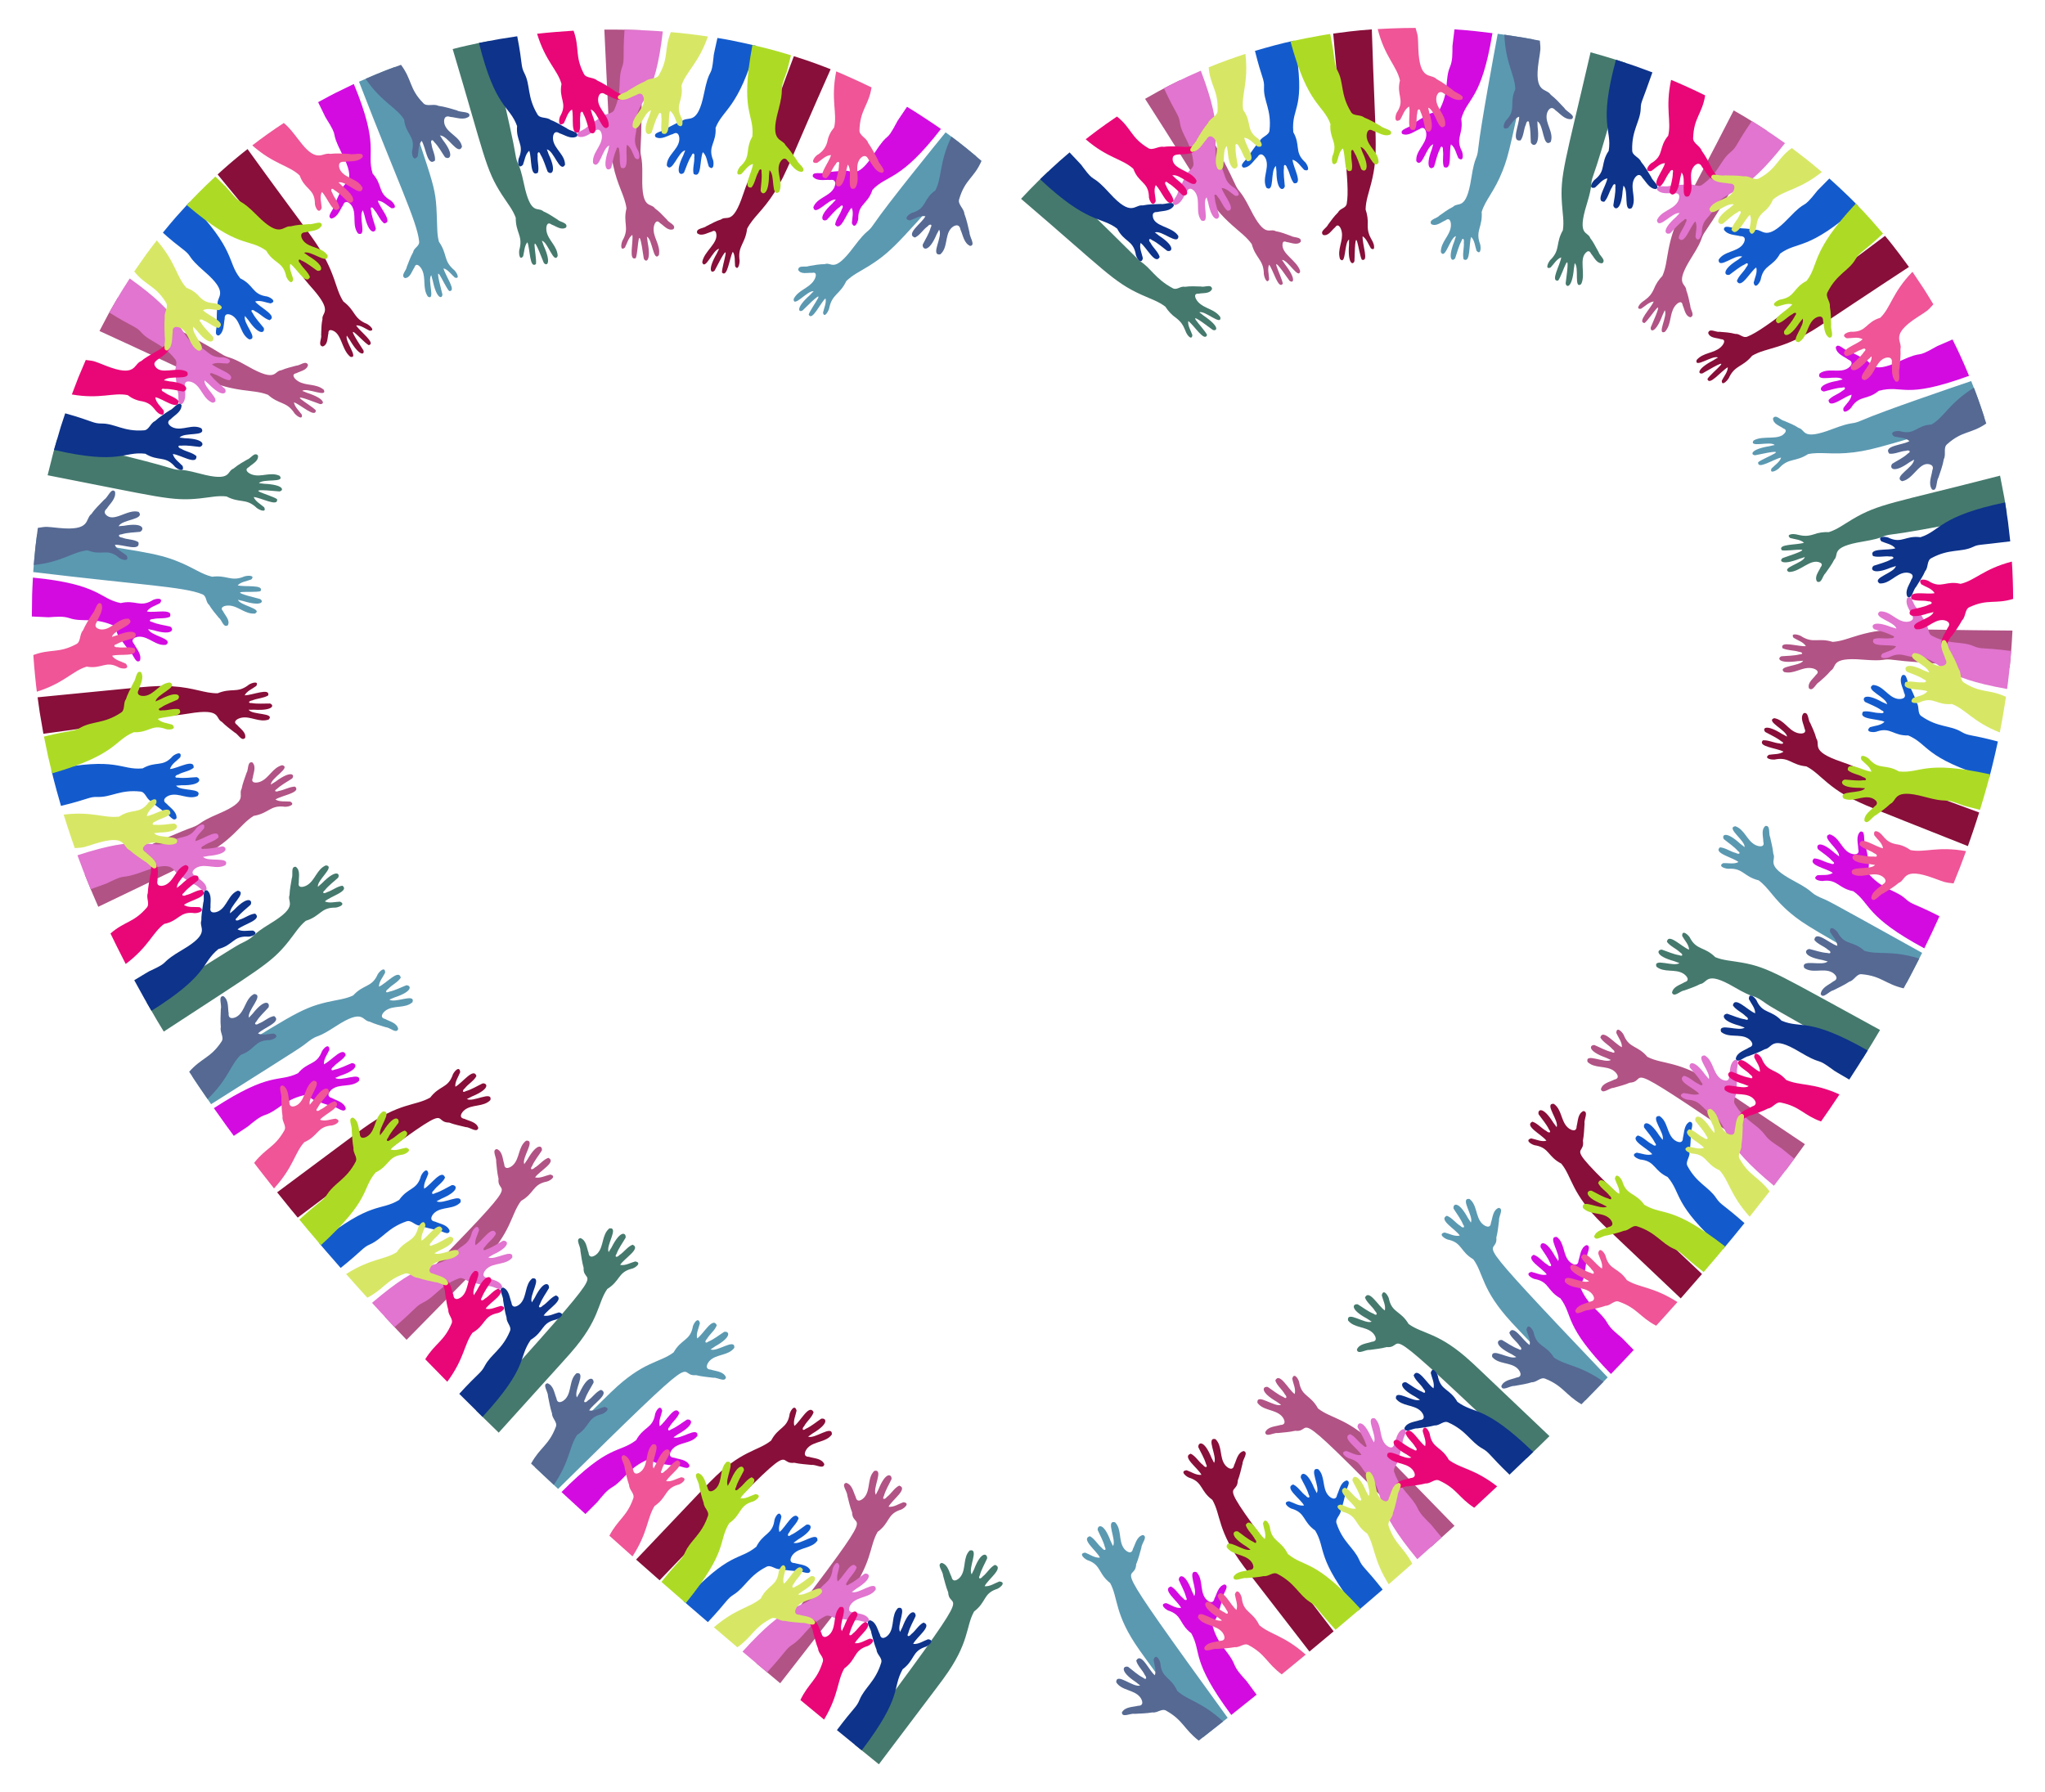 <svg xmlns="http://www.w3.org/2000/svg" viewBox="0 0 1884.141 1651.449"><path fill="#870F39" d="M650.874 208.39c5.946-2.959 8.711-4.688 13.383-6.119 5.531-4.247 10.773 5.923 20.456-23.318 7.188-21.483 7.808-15.011 10.925-26.181 6.112-21.751 30.047-85.778 35.77-101.001 16.333 5.063 28.662 9.974 33.901 12.012-36.815 82.611-40.206 95.297-51.629 113.354-11.024 17.403-19.909 23.012-25.348 33.697-1.618 13.486-8.254 15.512-7.094 27.535.817 2.947-.974 12.212-3.962 6.896-.473-4.382.273-9.903-2.104-13.276-3.235 6.124-4.924 24.294-9.982 19.147-.218-7.061 11.222-36.948-6.711-1.874-3.017 3.192-7.061-.028 1.877-15.54.25-.445 2.063-4.449 2.227-4.464-5.596.528-12.997 20.643-15.581 12.474 1.569-10.517 15.625-17.793 12.705-27.302-.47-1.586-1.691-2.342-4.003-.933-4.135 1.083-9.353 4.641-13.294 1.441-1.729-4.659 6.192-4.393 8.464-6.548z"/><path fill="#45796D" d="M513.607 202.293c-5.625-3.555-9.271-6.027-12.931-7.493-5.136-4.814-11.635 4.812-17.952-25.444-4.763-22.514-6.023-15.62-7.857-27.24-3.508-22.017-20.876-92.845-23.729-104.455-13.889 2.646-26.486 5.533-34.079 7.537 29.579 98.777 29.891 110.213 45.419 134.305 5.365 8.3 9.897 13.567 12.695 21.131-.094 13.584 6.425 16.288 3.673 28.204-1.224 2.865-.627 12.311 3.161 7.29 1.093-4.256 1.076-9.75 3.93-12.909 2.545 6.449 1.93 24.753 7.847 20.108 1.171-7.287-6.995-37.821 7.229-1.124 2.715 3.455 7.318.764-.042-15.68-.205-.469-1.587-4.642-1.753-4.673 5.62 1.08 11.006 21.926 14.607 14.023-.358-9.242-8.796-14.364-10.294-22.828-.66-3.611.155-9.452 4.579-6.162 4.355 1.593 8.863 5.538 13.419 2.768 2.265-4.463-5.818-4.968-7.922-7.358z"/><path fill="#5B99B1" d="M745.386 245.122c4.56-.799 9.785-1.728 14.431-1.719 6.782-2.499 8.021 9.205 26.685-15.734 13.799-18.309 12.143-11.726 18.688-21.383 12.873-18.919 55.877-71.877 66.026-84.322 3.817 2.804 14.33 10.334 28.377 22.258-69.34 75.344-74.471 85.597-99.399 101.078-8.401 5.202-14.682 8.014-20.456 13.699-5.815 12.231-12.695 11.983-15.506 23.814-.194 3.079-4.848 11.272-5.948 5.277.93-4.251 3.348-9.176 2.256-13.175-4.987 4.764-12.459 21.487-15.467 14.954 2.022-6.627 22.388-31.584-5.682-3.761-3.889 2.123-6.302-2.501 6.765-14.159.374-.343 3.339-3.565 3.495-3.526-5.235-1.359-18.728 15.729-18.422 7.098 4.21-8.312 13.492-9.576 18.404-16.706 2.11-3.021 3.791-8.55-1.378-7.378-4.695-.329-10.197 1.645-12.796-2.617-.125-4.937 6.882-2.228 9.927-3.698z"/><path fill="#B15385" d="M614.397 202.312c-5.321-5.468-6.845-7.247-10.856-10.187-3.917-5.856-12.458 1.889-11.786-28.823.437-22.574-2.33-16.794-1.499-28.336 1.529-21.664.753-93.649.602-107.142-7.507-.351-22.055-.641-34.054-.537 4.885 98.839 4.292 106.825 7.968 124.31 4.282 20.396 10.884 28.48 12.411 40.441-3.249 13.31 2.597 17.525-2.931 28.296-1.903 2.489-3.545 11.804 1.462 7.838 2.118-4.005 3.336-9.319 6.906-11.739 1.036 6.874-3.79 24.513 3.157 21.405 2.771-6.646 1.801-38.503 7.401.49 1.875 4.003 6.973 2.46 3.498-15.266-.094-.504-.502-4.887-.657-4.957 5.221 2.355 5.808 23.79 11.049 16.946 1.747-9.201-5.301-15.914-4.856-24.506.166-3.663 2.289-9.141 5.847-5.039 3.805 2.529 7.448 7.564 12.318 5.718 3.211-3.854-4.4-5.956-5.98-8.912z"/><path fill="#135BCD" d="M661.003 34.988c12.122 1.739 33.063 6.617 35.681 7.212-16.36 58.176-30.577 58.198-37.388 75.597.847 13.688-6.895 16.509-2.835 28.303 1.67 2.878 1.526 12.351-3.437 7.305-1.569-4.353-1.853-9.908-5.475-13.212-3.102 7.28-.898 24.657-8.464 20.095-1.246-4.942.952-10.379.585-15.551.693-3.003-1.268-4.985-2.516-1.327-3.157 4.832-4.729 10.373-6.942 15.6-3.015 3.257-8.97.93-.711-15.794.226-.466 1.696-4.625 1.894-4.651-6.592.814-12.31 22.025-17.053 13.944.042-9.274 9.984-14.174 11.425-22.759.632-3.63-.623-9.402-5.772-6.236-5.083 1.394-10.621 5.671-15.99 2.777-2.856-4.462 6.612-4.847 9.216-7.421 7.265-4.039 11.418-6.052 15.161-7.406 6.082-4.948 14.198 4.923 20.262-25.317 4.72-23.196 6.35-15.183 8.035-27.326 1.875-13.347-.873-.271 4.324-23.833z"/><path fill="#E175CF" d="M575.386 27.387c14.885.251 27.198.944 35.294 1.593-7.254 62.955-20.199 59.689-24.839 80.469 2.896 13.476-4.301 17.347 1.498 28.443 2.09 2.623 3.409 12.036-2.288 7.713-2.259-4.176-3.296-9.523-7.42-12.208-1.75 6.792 2.771 24.711-5.41 21.139-1.973-4.731-.591-10.415-1.717-15.492.244-3.07-1.986-4.77-2.687-.977-2.422 5.208-3.178 10.916-4.625 16.427-2.548 3.716-8.772 2.247-2.99-15.488.158-.497 1.017-4.837 1.209-4.894-6.486 1.951-9.117 23.476-14.966 16.206-1.244-9.178 7.935-15.477 8.145-24.163.11-3.677-1.937-9.244-6.567-5.362-4.807 2.2-9.714 7.017-15.406 4.924-3.413-4.029 5.876-5.718 8.092-8.572 4.502-3.278 8.839-6.791 13.881-9.46 3.164-3.472 9.691-2.214 11.436-6.77 7.472-16.96 2.921-27.198 7.001-38.636 2.774-7.753.541-8 2.359-34.892z"/><path fill="#D30BE1" d="M866.941 118.84c-37.826 48.882-49.688 41.785-63.096 56.083-4.28 13.154-12.5 12.639-13.091 25.235.455 3.107-3.056 12.096-5.899 5.528.152-4.606 1.936-9.868-.226-14.258-4.796 4.863-10.023 22.718-15.204 15.579.657-5.04 4.682-9.308 6.23-14.252 1.741-2.544.636-5.099-1.857-2.144-4.695 3.359-8.164 7.956-12.107 12.034-4.002 1.98-8.591-2.416 5.059-14.979.377-.353 3.248-3.701 3.443-3.654-6.451-1.643-19.329 16.158-20.838 6.926 3.34-8.684 14.335-9.7 18.748-17.178 1.895-3.16 2.774-9.01-3.185-7.916-5.132-.514-11.876 1.628-16.013-3.079-1.134-5.211 7.896-2.18 11.257-3.652 5.626-.804 11.12-1.615 16.938-1.487 7.52-2.414 11.583 9.794 28.278-16.156 14.973-23.103 9.542-7.092 21.679-30.286l8.616-12.775c7.265 4.159 29.17 18.812 31.268 20.431z"/><path fill="#0D338B" d="M476.547 33.417c-19.521 2.97-13.927 2.075-35.252 6.126 15.282 61.191 28.129 57.212 35.112 76.619-1.182 13.682 6.463 16.581 2.127 28.376-1.731 2.906-1.836 12.381 3.251 7.371 1.687-4.29 2.111-9.823 5.817-12.995 2.542 6.385.381 24.897 8.003 20.244 1.355-4.962-.719-10.415-.238-15.605-.627-3.034 1.378-4.963 2.548-1.261 3.057 4.929 4.514 10.512 6.624 15.804 2.996 3.404 8.935 1.07 1.051-15.737-.217-.472-1.603-4.673-1.801-4.706 6.714 1.14 11.901 22.142 16.792 14.27.133-9.241-9.751-14.539-10.997-23.051-.582-3.9.905-9.361 5.886-6.083 5.031 1.639 10.429 5.742 15.909 3.003 2.93-4.435-6.662-5.041-9.059-7.501-6.525-3.67-10.615-6.141-14.985-7.748-3.578-3.011-9.934-.94-12.244-5.295-9.589-16.083-6.312-26.761-11.814-37.528-3.794-7.405-1.5-7.662-6.73-34.303z"/><path fill="#ADDB25" d="M728.747 50.956c-3.789-1.153-16.591-5.219-35.481-9.535-11.825 62.738 1.839 62.667-.063 84.306-6.882 11.93-1.151 17.776-10.077 26.643-2.784 1.867-6.872 10.443-.168 8.041 3.387-3.276 6.035-8.077 10.774-9.356-.428 6.984-10.204 22.674-1.422 21.755 3.326-3.899 3.795-9.72 6.442-14.201.724-2.992 3.377-3.923 2.855-.105.649 5.736-.455 11.435-.845 17.113 1.224 4.435 7.555 4.683 7.718-13.737.01-.52.577-4.91.413-5.026 5.566 3.959 1.071 25.075 8.834 20.131 4.188-8.276-2.36-17.364.198-25.517 1.072-3.516 4.85-8.178 7.987-2.906 3.854 3.734 6.967 9.738 13.014 9.82 4.588-2.574-3.607-7.501-4.826-10.837-3.298-4.657-6.678-10-10.237-13.563-3.159-6.932-14.982-2.087-6.881-31.78 5.861-21.755 1.284-17.074 4.981-27.999 4.285-12.738.92.156 6.784-23.247z"/><path fill="#EF5597" d="M754.147 142.079c-3.229 1.344-8.761 9.121-1.267 7.97 3.985-2.525 7.543-6.809 12.727-7.185-1.368 6.729-13.97 20.658-4.444 21.403 4.077-3.251 5.367-8.98 8.78-12.909 1.179-2.851 4.098-3.2 3.017.529-.096 5.881-2.022 11.326-3.199 16.924.716 4.637 7.435 6.167 10.076-12.22.08-.517 1.272-4.788 1.112-4.935 5.415 5.03-2.319 25.388 6.676 21.961 5.556-7.455-.244-17.736 3.627-25.519 1.618-3.312 6.2-7.128 8.849-1.287 3.933 4.858 6.092 11.33 12.432 12.515 5.22-1.701-2.88-8.148-3.63-11.887-2.403-4.782-5.857-11.309-8.988-15.659-1.383-4.739-8.461-6.867-8.047-11.892.571-18.902 8.477-22.553 11.116-39.353-18.683-8.991-31.554-14.384-32.554-14.745-5.241 26.479 1.208 38.404-1.919 51.659-3.185 3.75-5.378 8.129-6.23 13.008-1.155 4.744-3.936 8.808-8.134 11.622z"/><path fill="#E90777" d="M516.802 105.845c-2.134 2.704-3.195 12.161 2.735 7.616 2.216-4.178 3.215-9.703 7.445-12.607 2.078 6.58-1.994 24.809 6.573 20.865 1.907-4.812.206-10.433 1.193-15.55-.383-3.058 1.906-4.844 2.808-1.075 2.787 5.127 3.836 10.804 5.611 16.24 2.849 3.567 9.434 1.921 2.504-15.61-.189-.488-1.288-4.786-1.494-4.835 6.953 1.658 10.717 23.043 16.606 15.523.907-9.219-9.121-15.106-9.729-23.78-.278-3.669 1.637-9.321 6.721-5.649 5.44 2.098 10.703 6.623 16.603 4.337 3.453-4.159-6.514-5.478-9.002-8.293-4.933-3.092-9.694-6.402-15.142-8.848-3.501-3.332-10.325-1.763-12.35-6.263-8.504-16.58-3.613-23.166-9.425-39.653-9.293.553-23.448 1.665-33.63 2.842 7.817 25.61 18.856 33.154 22.498 46.26-2.58 13.627 5.249 17.172-.525 28.48z"/><path fill="#D7E765" d="M627.353 107.485c2.047 2.776 2.77 12.26-3.013 7.517-2.077-4.253-2.88-9.799-7.04-12.859-2.317 6.514 1.164 24.841-7.31 20.689-1.763-4.86.124-10.43-.711-15.574.483-3.044-1.776-4.9-2.8-1.167-2.964 5.026-4.184 10.66-6.121 16.021-3.047 3.502-9.478 1.588-2.071-15.673.203-.485 1.431-4.763 1.641-4.809-7.064 1.559-11.397 22.816-17.093 15.071-.671-9.245 9.546-14.784 10.395-23.456.381-3.664-1.402-9.346-6.615-5.851-5.546 1.933-10.849 6.349-16.736 3.858-3.346-4.266 6.651-5.271 9.21-8.006 4.93-3.005 10.119-6.211 15.467-8.424 3.637-3.253 10.555-1.583 12.696-5.912 9.182-16.319 4.385-23.12 10.844-39.318 9.553.805 21.914 2.207 34.127 4.051-8.62 24.797-20.28 32.452-24.395 45.369 2.125 13.722-5.885 16.945-.475 28.473z"/><path fill="#556993" d="M841.712 195.678c-3.45.479-10.747 6.609-3.236 7.409 4.441-1.461 9.017-4.772 14.136-3.817-3.024 6.19-18.674 16.492-9.682 19.634 4.75-2.124 7.424-7.342 11.727-10.319 1.845-2.457 4.816-2.142 2.815 1.22-1.575 5.675-4.799 10.472-7.338 15.606-.47 4.644 5.581 7.902 12.774-9.329.207-.481 2.428-4.324 2.311-4.507 3.949 6.307-8.526 23.989.991 22.889 7.2-5.857 4.189-17.25 9.873-23.839 2.389-2.808 7.75-5.381 8.829.919 2.404 5.316 3.126 12.426 8.884 15.068 5.429-.391-.726-8.592-.543-12.358-1.418-5.716-2.517-11.54-4.745-17.291-.266-4.874-6.433-8.738-4.772-13.443 5.445-18.436 13.603-19.214 20.592-35.257-9.207-7.858-17.946-15.125-27.701-22.321-11.516 23.825-8.551 37.538-14.838 49.494-11.31 7.994-7.933 16.034-20.077 20.242z"/><g><path fill="#870F39" d="M295.879 308.793c.246-4.803.107-9.868 1.238-14.53-.948-6.84 10.383-6.322-10.043-29.314-14.993-16.991-9.067-14.264-17.172-22.568-15.953-16.405-59.239-69.19-69.395-81.627a456.864 456.864 0 0127.579-23.392c52.812 73.397 61.951 82.533 71.904 101.644 9.601 18.431 9.874 28.739 16.409 38.846 10.875 8.223 9.213 14.87 20.238 19.997 2.957.797 10.063 7.023 3.971 6.872-4.05-1.849-8.35-5.161-12.459-4.866 3.678 5.851 18.524 16.488 11.588 18.191-6.133-3.348-26.491-28.309-4.886 4.775 1.321 4.27-3.565 5.822-12.481-9.428-.262-.438-2.834-4.001-2.766-4.149-2.259 5.03 11.451 21.412 3.215 19.528-8.401-6.669-7.788-22.25-17.419-24.512-1.579-.368-2.899.226-2.779 2.933-1.109 4.315-.451 10.342-5.201 12.054-4.9-.812-.76-7.293-1.541-10.454z"/><path fill="#45796D" d="M227.574 423.576c-3.102 1.879-7.983 4.377-12.468 8.215-6.627 2.427-1.132 12.605-30.83 4.652-22.74-6.026-16.251-1.524-27.869-5.268-20.488-6.573-90.625-22.969-103.904-26.069-3.466 11.921-2.234 7.267-8.642 32.815 103.643 20.151 113.837 24.108 140.206 21.364 9.836-1.03 16.585-2.757 24.62-1.829 12.117 6.325 17.573 1.62 26.774 9.592 1.986 2.462 10.642 6.287 7.954.436-3.282-2.956-8.178-5.455-9.676-9.501 6.92.618 22.916 9.541 21.527 1.984-5.881-4.352-37-10.893 2.254-7.129 4.326-.888 4.091-6.24-13.994-7.033-.512-.027-4.87-.664-4.975-.529 3.576-4.591 24.491.008 19.076-6.852-8.538-3.88-16.599 1.503-24.936-.988-3.534-1.035-8.305-4.376-3.525-6.914 3.309-3.155 9.182-5.481 8.538-10.685-2.993-4.009-6.823 2.875-10.13 3.739z"/><path fill="#5B99B1" d="M374.846 245.708c1.793-4.45 3.37-9.126 5.837-13.392.69-4.243 6.173-5.338 5.449-10.16-1.974-18.399-19.918-54.935-55.364-146.871 1.004-.442 20.252-9.088 32.895-13.525 40.134 124.136 37.576 104.284 39.199 149.388.149 3.977.507 7.681 1.529 11.577 7.757 11.078 4.175 17.174 13.026 25.22 2.522 1.567 7.441 9.659 1.63 7.826-3.274-2.91-6.374-7.45-10.448-8.479 1.638 6.704 12.515 21.439 5.222 20.884-4.834-5.069-16.181-35.06-6.218 3.132-.139 4.357-5.324 4.522-8.938-12.9-.108-.496-1.414-4.679-1.3-4.797-3.843 4.019 4.122 24.111-3.215 19.616-5.091-7.784-1.48-16.561-5.205-24.386-1.563-3.337-5.522-7.54-7.114-2.433-2.589 3.847-3.899 9.66-8.781 9.837-4.327-2.318 1.518-7.173 1.796-10.537z"/><path fill="#B15385" d="M273.126 336.887c-4.643 1.287-9.486 2.333-14.02 4.309-6.964.512-3.849 11.745-30.776-3.654-19.723-11.199-15.912-5.998-25.67-12.216-19.193-12.185-82.521-45.309-93.989-51.293-10.066 17.344-7.254 12.365-17.025 30.974 93.573 42.649 102.588 50.074 130.956 54.28 9.66 1.384 16.815 1.613 24.299 4.501 10.132 8.972 16.61 6.079 23.586 15.805 1.307 2.752 8.772 8.482 7.594 2.491-2.519-3.598-6.679-7.197-7.237-11.384 6.481 2.372 19.884 14.866 20.178 7.504-4.496-5.395-33.002-19.973 3.843-5.864 4.377.34 5.067-4.829-11.812-10.33-.482-.162-4.497-1.923-4.626-1.823 4.523-3.423 23.522 6.751 19.888-1.065-7.165-5.921-16.338-3.303-23.704-7.876-3.144-1.925-6.872-6.326-1.598-7.34 3.954-2.047 9.926-2.772 10.764-7.678-1.841-4.562-7.501.734-10.651.659z"/><path fill="#135BCD" d="M150.081 214.343c12.668-15.322 11.385-13.676 24.409-28.005 43.323 44.27 34.505 54.833 46.89 70.171 12.375 6.032 10.884 14.154 23.178 16.448 3.091-.037 11.572 4.675 4.663 6.611-4.537-.781-9.498-3.273-14.136-1.732 4.241 5.543 21.162 13.142 13.282 17.205-4.955-1.393-8.584-5.946-13.268-8.172-2.277-2.08-4.945-1.329-2.363 1.557 2.688 5.135 6.758 9.221 10.252 13.711 1.446 4.348-3.703 8.065-14.096-7.092-.298-.425-3.216-3.744-3.143-3.932-2.437 6.473 13.166 21.393 3.915 21.642-8.095-4.531-7.675-15.666-14.454-21.093-2.872-2.33-8.503-4.01-8.197 2.08-1.059 4.884-.37 12.017-5.332 15.382-5.245.405-1.193-8.229-2.033-11.671.144-5.579-.052-11.238.87-16.974-1.225-7.493 11.365-10.009-12.05-30.196-17.023-14.777-10.662-13.5-19.776-20.451-13.467-10.308-18.611-15.489-18.611-15.489z"/><path fill="#E175CF" d="M100.634 287.946c11.802-20.41 8.687-15.373 18.88-31.363 49.352 34.958 44.454 48.274 58.663 60.592 13.179 3.769 13.254 12.021 25.719 12.132 3.264-.614 12.137 2.691 5.74 5.685-4.62.025-9.947-1.563-14.262.753 5.128 4.711 23.107 9.227 16.066 14.648-5.058-.468-9.462-4.356-14.451-5.73-2.602-1.655-5.109-.459-2.07 1.939 3.521 4.594 8.229 7.923 12.433 11.752 2.142 4.019-2.251 8.63-15.111-4.576-.365-.368-3.805-3.141-3.765-3.337-1.303 6.788 16.62 18.884 7.508 20.702-8.731-3.108-10.166-14.159-17.785-18.367-3.216-1.803-9.058-2.52-7.728 3.416-.225 5.01 1.655 11.876-2.695 16.015-5.155 1.244-2.51-8.132-3.938-11.15-.802-5.514-1.923-11.025-2.024-16.819-1.558-4.425 2.69-9.66-.56-13.369-11.646-14.743-22.738-15.363-30.924-24.42-5.679-6.287-6.62-4.11-29.696-18.503z"/><path fill="#D30BE1" d="M325.994 77.399c24.094 58.203 11.31 62.85 17.346 82.574 9.191 10.21 4.744 17.093 15.337 23.963 3.131 1.297 8.877 8.813 1.831 7.849-3.912-2.419-7.575-6.585-12.446-6.886 1.851 6.724 14.685 20.11 5.861 20.946-4.069-3.146-5.725-8.734-9.246-12.58-1.33-2.783-4.083-3.086-2.772.559.566 5.77 2.807 11.086 4.362 16.56-.287 4.556-6.449 6.109-10.403-11.86-.117-.505-1.577-4.678-1.439-4.825-4.686 5.089 4.189 24.765-4.475 21.523-5.814-7.235-1.254-17.395-5.499-24.962-1.79-3.241-6.383-6.907-8.388-1.145-3.008 4.434-4.815 10.948-10.704 12.292-5.04-1.612 2.072-8.227 2.472-11.609 2.23-5.117 4.176-10.441 7.193-15.414 1.663-7.359 14.27-5.07.164-32.533-12.358-24.252-1.41-11.816-15.343-33.861l-6.742-13.833c18.009-9.734 12.797-6.977 32.891-16.758z"/><path fill="#0D338B" d="M60.077 380.842c-4.657 13.968-2.898 8.243-10.313 33.7 61.318 14.166 63.721 1.096 84.134 3.558 11.765 7.221 17.775 1.724 26.336 10.894 1.791 2.85 10.238 7.238 8.022.408-3.175-3.476-7.834-6.315-8.994-11.049 6.978.614 22.38 10.847 21.722 1.957-3.806-3.438-9.622-4.035-14.033-6.793-2.974-.796-3.837-3.467-.029-2.86 5.716-.54 11.327.65 17.038 1.154 4.427-1.137 5.059-7.462-13.555-7.989-.521-.019-4.908-.671-5.029-.51 4.101-5.443 25.183-.644 20.241-8.603-8.236-4.292-17.138 2.245-25.404-.488-3.504-1.135-8.037-4.943-2.869-8.028 3.433-3.704 9.973-6.586 9.946-12.843-2.617-4.616-7.363 3.593-10.852 4.701-4.744 3.098-9.38 6.073-13.615 9.948-4.313 1.84-5.463 8.408-10.317 8.539-18.494 1.397-26.616-6.333-38.75-6.283-8.316.043-7.603-2.126-33.679-9.413z"/><path fill="#ADDB25" d="M198.441 162.66c-11.682 10.834-20.696 20.127-26.359 26.31 48.254 41.177 55.679 29.717 73.179 41.975 6.876 11.934 14.797 9.869 18.029 22.06.228 3.346 5.619 11.171 6.874 4.167-1.165-4.635-3.987-9.245-2.71-14.009 5.713 3.796 14.498 20.192 18.113 12.157-1.703-4.826-6.503-8.158-9.048-12.694-2.224-2.129-1.694-4.886 1.345-2.516 5.243 2.275 9.609 6.088 14.336 9.299 4.477 1.194 7.846-4.147-7.983-13.56-.445-.271-3.958-2.974-4.143-2.891 6.218-2.771 22.154 11.66 21.831 2.493-5.099-7.879-16.085-6.6-21.912-12.975-2.494-2.688-4.607-8.288 1.458-8.43 5.182-1.433 12.054-.95 15.03-6.318.083-5.342-8.215-.472-11.734-1.208-7.05.573-10.395.476-16.878 2.026-7.55-.759-9.48 11.788-30.98-10.004-16.225-16.337-13.992-9.489-21.741-18.349-13.803-15.726-.012-.837-16.707-17.533z"/><path fill="#EF5597" d="M290.126 186.458c-.485 3.437 3.432 12.109 6.266 5.134-.192-4.735-2.154-10.04.118-14.715 5.149 4.604 10.783 22.407 16.313 14.701-.738-5.125-5.046-9.13-6.734-14.066-1.869-2.451-.728-5.178 1.945-2.377 5.01 3.009 8.741 7.399 12.975 11.209 4.327 1.688 9.271-3.055-5.485-14.807-.409-.332-3.513-3.529-3.722-3.469 7.104-1.997 20.769 14.751 22.318 5.265-3.691-8.582-15.406-8.617-20.2-15.88-2.051-3.06-3.073-8.952 3.263-8.35 5.218-.945 12.621.725 16.992-4.445 1.109-5.378-8.45-1.561-12.042-2.778-6.228-.353-11.68-.769-17.978-.107-2.394-.56-4.971.363-7.451 1.06-13.789 3.698-22.12-18.809-35.21-29.518-10.072 6.584-20.201 13.813-29.054 20.66 19.707 17.436 33.805 18.355 43.654 27.688 4.615 13.043 13.303 11.992 14.032 24.795z"/><path fill="#E90777" d="M147.882 381.795c2.022.774 3.562.219 2.951-3.441-2.695-3.856-7.142-7.218-7.773-12.32 6.798 1.091 21.27 13.015 21.566 3.513-3.445-3.907-9.211-4.926-13.336-8.149-2.93-1.061-3.447-3.932.342-3.02 5.883-.16 11.421 1.497 17.079 2.4 4.56-.919 5.926-7.613-12.709-9.398-.521-.055-4.851-1.037-4.99-.873 4.699-5.493 25.353.896 21.497-7.733-8.966-5.902-25.292 4.008-29.987-6.084-2.644-5.682 12.985-7.971 14.101-17.854-1.985-5.122-7.959 3.371-11.489 4.281-8.912 5.224-11.075 6.35-15.032 9.605-7.337 2.677-4.132 15.546-32.805 4.2-11.022-4.324-9.61-4.172-18.274-5.217-7.948 18.743-6.219 14.271-12.836 31.792 26.449 4.575 37.877-2.081 51.433.586 3.883 2.997 8.33 5.004 13.255 5.686 11.284 2.3 11.041 9.733 17.007 12.026z"/><path fill="#D7E765" d="M203 281.404c1.709 1.289 2.093 2.928-1.348 4.369-4.711-.218-9.935-2.182-14.622.038 4.535 5.166 22.385 11.022 14.464 16.361-5.156-.813-9.096-5.136-14.01-6.869-2.438-1.892-5.134-.762-2.346 1.942 3.005 5.055 7.373 8.837 11.166 13.123 1.671 4.365-3.334 9.054-14.776-5.664-.325-.41-3.474-3.534-3.41-3.741-2.172 7.077 14.483 20.901 5.051 22.333-8.463-3.768-8.609-15.566-15.791-20.428-3.059-2.094-8.901-3.18-8.262 3.184-.83 5.305.259 12.685-4.645 16.818-5.363 1.036-1.581-8.725-2.652-12.026-.143-5.882-.666-11.806-.005-17.91-1.019-4.76 3.92-10.075 1.084-14.172-9.973-16.178-18.372-15.14-29.21-28.614 12.732-18.253 9.588-14.034 20.759-28.642 17.776 20.328 17.975 33.711 27.44 43.746 4.618 1.676 8.682 4.374 11.871 8.193 7.918 8.329 14.187 4.158 19.242 7.959z"/><path fill="#556993" d="M380.02 137.514c-1.284 3.212.439 12.566 4.845 6.494.934-4.65.309-10.213 3.582-14.258 3.9 5.705 5.151 24.322 12.334 18.167.491-5.148-2.744-10.062-3.222-15.253-1.235-2.824.504-5.194 2.437-1.839 4.147 4.116 6.74 9.265 9.959 13.969 3.998 2.736 9.448-1.089-1.885-15.708-.319-.419-2.582-4.257-2.798-4.248 7.318-.254 16.748 19.272 20.398 10.357-1.606-9.145-12.947-11.974-15.914-20.154-1.279-3.455-.924-9.41 5.052-7.325 5.954.489 12.201 3.476 17.388-.383 2.27-4.962-7.81-3.486-10.997-5.508-5.609-1.706-11.473-3.505-17.285-4.307-4.416-2.255-10.764 1.146-13.957-2.504-13.169-13.533-10.046-21.241-20.515-35.286-7.779 2.735-19.197 7.032-32.613 12.893 14.812 21.689 28.177 26.035 35.487 37.474 1.394 13.751 10.03 14.874 7.704 27.419z"/></g><g><path fill="#870F39" d="M216.073 674.892c-3.91-3.104-8.076-6.015-11.613-9.682-6.534-3.106.366-12.866-30.218-7.755-22.047 3.632-17.158.142-28.292 2.59-20.834 4.554-89.578 13.887-105.963 16.113-4.08-23.677-3.203-17.884-5.351-33.626 98.932-9.504 106.269-11.227 124.129-10.131 20.428 1.252 29.811 6.629 41.806 6.403 12.674-5.152 17.75.024 27.547-7.015 2.167-2.247 11.129-5.229 7.984.309-3.591 2.651-8.726 4.686-10.676 8.601 6.939.052 23.628-7.362 21.689.109-4.258 2.601-10.078 2.637-14.833 4.616-3.049.433-4.293 2.629-.452 2.422 5.553.92 11.271.357 16.896.405 4.023 1.314 3.642 6.824-14.66 5.711-.51-.027-4.893.165-4.981.017 2.961 4.976 24.594 2.647 18.463 9.055-8.754 2.982-16.476-3.355-25.029-1.702-3.621.68-8.669 3.56-4.082 6.629 3.038 3.643 8.488 6.782 7.454 11.924-3.329 3.743-6.618-3.739-9.818-4.993z"/><path fill="#45796D" d="M268.842 809.27c-.798 5.112-1.935 10.219-2.088 15.467-2.595 6.732 8.956 10.059-17.46 26.103-19.144 11.663-13.06 11.086-23.147 16.481-9.292 4.733 1.143-1.935-91.122 56.323 11.788 20.319 8.724 15.155 15.864 26.91 88.253-57.832 98.651-62.617 114.862-82.948 6.201-7.79 9.743-13.999 15.971-19.116 13.2-4.071 13.595-11.704 25.718-12.14 3.192.484 12.076-2.808 5.847-5.497-4.556.092-9.845 1.748-13.988-.258 5.613-5.009 22.882-9.413 16.2-14.466-5.007.651-9.397 4.505-14.335 6.025-2.589 1.668-5.031.688-2.007-1.706 3.531-4.472 8.195-7.847 12.361-11.684 2.05-3.767-1.834-8.253-14.89 5.117-.362.367-3.77 3.16-3.735 3.34-1.175-6.157 16.398-18.77 7.398-19.835-8.459 3.472-9.857 13.831-17.425 18.322-3.167 1.883-8.89 2.991-7.561-2.539-.2-4.847 1.68-11.045-2.734-14.425-5.079-.649-2.265 7.467-3.729 10.526z"/><path fill="#5B99B1" d="M201.599 569.227c-2.872-3.372-6.711-8.055-8.942-11.856-3.456-2.822-1.937-8.186-6.402-9.817-16.743-6.946-57.848-8.576-155.647-20.421.054-1 1.004-15.561 3.475-34.729 96.771 16.637 109.152 16.348 131.377 25.635 13.441 5.567 20.165 11.059 29.942 13.392 13.505-1.705 17.111 4.429 28.429.264 2.667-1.563 12.093-2.107 7.642 2.269-4.129 1.584-9.677 2.212-12.477 5.414 6.731 1.75 24.747-1.052 20.989 5.367-7.039 2.034-38.342-2.368-.305 7.257 3.671 2.262 1.723 7.131-15.593 1.835-.491-.146-4.826-1.011-4.861-1.17 1.825 5.431 23.249 8.193 15.729 12.705-9.248.764-15.163-6.915-23.837-7.38-3.677-.218-9.278 1.301-5.589 5.259 1.915 4.049 6.725 8.222 4.413 12.894-4.143 2.763-5.503-4.995-8.343-6.918z"/><path fill="#B15385" d="M227.162 712.129c-1.603 4.805-3.582 9.585-4.527 14.64-3.62 6.194 7.3 10.933-21.2 23.026-20.858 8.896-14.38 9.036-25.274 12.995-15.264 5.203-83.491 36.294-98.105 42.931 7.299 18.055 4.625 11.678 12.487 29.853 94.685-45.775 105.902-49.191 124.762-67.164 7.154-6.825 11.616-12.446 18.488-16.622 13.472-2.259 15.107-9.604 27.102-8.561 3.057.852 12.27-1.266 6.58-4.582-4.482-.456-9.929.493-13.696-1.953 5.832-3.822 24.044-6.288 18.107-11.852-5.007.008-9.928 3.147-15.012 3.985-2.805 1.275-5.045.022-1.697-1.89 4.177-3.838 9.295-6.47 14.001-9.598 2.679-3.401-.633-8.015-15.437 2.985-.414.304-4.207 2.536-4.201 2.714-.192-6.079 19.101-15.758 10.478-17.952-8.948 2.219-12.032 11.925-20.104 15.175-3.427 1.39-9.24 1.674-7.03-3.472.586-4.747 3.449-10.204-.313-14.234-4.878-1.35-3.512 6.897-5.409 9.576z"/><path fill="#135BCD" d="M56.194 742.605c-1.66-5.422-5.845-20.431-8.94-33.217 61.501-12.48 63.438.532 84.134-1.338 12.044-6.873 17.872-1.161 26.625-10.054 1.846-2.787 10.393-6.919 8.061-.163-3.21 3.363-8.068 6.087-9.444 10.795 6.855-.361 22.641-10.104 21.807-1.187-3.898 3.307-9.75 3.688-14.243 6.284-3.004.688-3.936 3.317-.098 2.852 5.727.751 11.406-.223 17.087-.468 4.289 1.345 4.679 7.782-13.925 7.472-.519-.005-4.91.459-5.02.293 3.642 5.615 25.2 1.772 19.931 9.552-8.385 3.867-17.114-3.063-25.516-.687-3.551.985-8.235 4.559-3.17 7.829 3.384 3.786 9.536 7.384 9.181 13.264-2.851 4.396-7.255-3.927-10.576-5.214-4.397-3.35-9.013-6.447-13.085-10.425-4.371-2.009-4.879-8.546-9.814-8.836-18.407-1.976-26.815 5.364-38.999 4.983-8.336-.268-7.534 1.824-33.996 8.265z"/><path fill="#E175CF" d="M83.569 819.362c-8.243-20.406-6.284-15.321-12.214-31.246 60.097-19.583 62.479-6.761 83.346-10.979 11.203-8.104 17.713-3.151 25.357-12.884 1.516-2.969 9.544-8.022 8.008-1.042-2.807 3.694-7.332 6.925-8.164 11.74 6.918-1.114 21.548-12.509 21.494-3.45-3.563 3.723-9.316 4.701-13.515 7.758-2.916 1-3.555 3.706.219 2.844 5.791.148 11.347-1.405 16.989-2.23 4.378.894 5.665 7.211-13.059 8.857-.518.048-4.848.96-4.975.807 4.311 5.167 25.186-.657 20.776 7.552-7.876 4.661-17.339-1.332-25.464 1.842-3.416 1.33-7.813 5.393-2.398 8.099 3.906 3.533 10.226 6.214 10.386 12.286-2.468 4.682-7.445-3.267-10.941-4.19-6.953-4.12-10.601-6.13-14.053-8.995-7.111-2.492-3.035-14.434-31.975-3.559-21.109 7.886-16.849 3.122-27.334 7.797-12.288 5.462.118.861-22.483 8.993z"/><path fill="#D30BE1" d="M30.339 532.23c62.113 6.078 60.86 19.43 80.923 23.493 13.352-3.176 17.473 3.956 28.364-2.069 2.544-2.142 11.898-3.638 7.791 2.133-4.014 2.298-9.435 3.531-12.06 7.664 6.793 1.601 24.669-3.289 21.182 4.927-4.645 2.072-10.385.826-15.412 2.066-3.078-.173-4.685 2.095-.863 2.706 5.313 2.295 11.046 2.91 16.584 4.213 3.734 2.417 2.457 8.713-15.425 3.367-.498-.144-4.853-.893-4.914-1.084 2.154 6.542 23.71 8.456 16.612 14.481-9.135 1.508-15.74-7.47-24.451-7.448-3.686-.013-9.145 2.19-5.111 6.726 2.232 4.491 7.208 9.59 5.385 15.294-3.869 3.551-6.02-5.693-8.837-7.844-3.369-4.425-7.016-8.687-9.907-13.681-3.516-3.095-2.355-9.7-7.001-11.343-17.306-7.126-27.325-2.296-38.903-6.155-6.237-2.082-11.732-1.37-19.574-.892l-15.373-.706c.276-23.561.071-17.857.99-35.848z"/><path fill="#0D338B" d="M123.691 903.219c11.578 20.971 8.524 15.582 15.856 28.224 53.504-33.672 45.382-43.642 61.694-56.942 13.498-3.611 13.583-11.73 26.031-11.48 3.267.706 12.276-2.293 5.869-5.539-4.648-.17-10.016 1.292-14.278-1.099 5.24-4.677 23.299-8.816 16.219-14.529-5.109.396-9.511 4.272-14.525 5.605-2.612 1.636-5.122.432-2.079-1.959 3.521-4.597 8.219-7.944 12.4-11.82 2.036-3.956-2.025-8.99-15.098 4.596-.363.373-3.79 3.171-3.75 3.367-1.316-6.586 16.295-19.228 7.131-20.937-8.564 3.223-9.813 14.357-17.386 18.698-3.182 1.827-9.088 2.711-7.81-3.199-.309-5.252 1.556-11.858-3.078-15.779-5.194-1-2.112 7.85-3.581 11.151-1.133 7.936-1.853 12.078-1.801 16.564-2.548 7.126 9.336 11.347-17.357 27.005-19.643 11.56-12.908 10.997-23.306 16.289-11.946 6.087-.603-.606-21.151 11.784z"/><path fill="#ADDB25" d="M40.511 678.729c4.447 21.504 3.123 15.671 7.522 33.885 60.044-17.408 56.899-30.334 75.147-37.872 13.829.534 16.384-7.255 28.23-3.412 2.908 1.618 12.378 1.316 7.239-3.591-4.379-1.495-9.934-1.664-13.296-5.21 6.369-2.899 24.866-1.554 19.812-8.986-5.028-1.12-10.368 1.228-15.552.998-2.985.774-5.001-1.134-1.374-2.487 4.762-3.301 10.262-5.042 15.436-7.423 3.229-3.163.627-9.004-15.777-.25-.46.241-4.583 1.841-4.605 2.04.785-6.766 21.491-13.051 13.369-17.529-9.237.357-13.99 10.507-22.447 12.201-3.911.795-9.374-.438-6.377-5.554 1.398-5.201 5.15-10.569 2.183-16.05-4.564-2.714-4.73 6.948-7.034 9.455-3.464 6.99-5.746 11.333-6.958 15.355-2.819 3.716-.42 9.927-4.65 12.444-15.542 10.325-26.371 7.624-36.936 13.619-7.214 4.11-7.503 1.855-33.932 8.367z"/><path fill="#EF5597" d="M108.398 614.411c2.741 2.096 12.217 3.027 7.571-2.839-4.174-2.134-9.966-3.174-12.685-7.283 6.559-2.18 24.818 1.678 20.827-6.878-4.826-1.863-10.431-.091-15.559-1.032-3.053.419-4.866-1.875-1.113-2.822 5.083-2.859 10.739-3.962 16.137-5.789 3.566-2.981 1.772-9.459-15.631-2.396-.489.194-4.794 1.337-4.844 1.545 1.719-7.063 23.066-10.935 15.454-16.81-9.232-.879-15.001 9.244-23.686 9.91-3.672.305-9.312-1.611-5.7-6.772 1.834-5.263 6.623-10.764 4.251-16.779-4.171-3.486-5.455 6.58-8.26 9.103-3.551 5.544-6.715 10.756-8.74 15.382-3.336 3.59-1.805 10.556-6.175 12.611-16.341 8.754-23.548 4.034-39.523 10.021.782 12.069 2.401 27.69 3.217 33.781 25.332-7.989 32.957-19.273 45.968-23.09 13.636 2.389 17.091-5.478 28.491.137z"/><path fill="#E90777" d="M177.751 841.255c3.272.935 12.444-1.583 6.084-5.327-4.68-.47-10.137.691-14.361-2.045 5.324-4.391 23.707-7.527 16.837-13.921-5.151.069-9.718 3.776-14.812 4.818-2.685 1.515-5.176.105-2.034-2.159 3.696-4.507 8.54-7.645 12.88-11.36 2.188-3.953-1.775-9.384-15.367 3.729-.378.36-3.923 3.016-3.889 3.221-1.102-6.968 17.137-18.726 7.935-21.15-8.741 2.732-10.365 14.15-18.201 18.145-3.286 1.68-9.177 2.137-7.716-3.879-.134-5.562 1.957-11.945-2.517-16.573-5.173-1.449-2.503 8.13-4.04 11.312-.913 5.622-2.179 11.199-2.413 17.05-1.712 4.401 2.294 9.902-1.123 13.455-12.079 13.876-20.04 12.128-33.217 23.599 1.105 2.432 9.451 19.353 14.028 28.107 21.271-16.057 24.452-28.688 35.336-36.866 13.714-2.848 14.034-11.206 26.59-10.156z"/><path fill="#D7E765" d="M135.841 740.799c1.643-2.992 9.908-7.684 8.082-.51-2.967 3.654-7.64 6.703-8.666 11.673 6.866-.655 22.1-11.509 21.733-2.076-3.67 3.61-9.524 4.238-13.847 7.124-2.967.837-3.711 3.612.112 2.977 5.812.559 11.452-.673 17.148-1.142 4.377 1.236 5.391 7.904-13.449 8.318-.522.015-4.905.664-5.028.495 4.201 5.735 25.37.991 20.65 9.25-8.072 4.313-17.376-2.547-25.705.216-3.511 1.165-7.972 5.048-2.648 8.24 3.824 3.929 10.017 7.177 10.064 13.449-2.601 4.708-7.548-3.92-10.901-5.065-4.651-3.31-9.536-6.321-13.864-10.297-6.983-3.064-2.587-15.253-32.007-5.977-10.97 3.437-9.65 3.44-18.608 4.048-.4-1-5.897-16.798-10.246-30.887 26.275-3.273 37.641 3.659 51.203 1.79 11.537-7.638 17.906-2.008 25.977-11.626z"/><path fill="#556993" d="M108.619 513.07c2.304 2.627 11.375 5.467 7.992-1.246-3.634-2.979-8.824-5.007-10.805-9.749 6.842-.797 23.995 6.751 21.723-2.476-4.371-2.825-10.2-2.241-15.041-4.225-3.059-.215-4.432-2.856-.52-3.003 5.622-1.747 11.403-1.655 17.097-2.321 4.151-2.124 3.653-8.924-14.779-5.589-.517.089-4.952.318-5.042.513 3.04-6.551 24.614-5.997 18.577-13.264-10.205-3.22-23.266 10.679-30.489 2.292-1.171-1.36-1.354-3.231 1.034-5.358 3.094-4.745 8.73-9.167 7.624-15.564-3.392-4.296-6.627 5.322-9.867 7.214-4.018 4.264-8.441 8.284-11.826 13.263-6.355 4.566.236 16.042-30.417 12.908-11.783-1.17-10.388-1.408-19.011-.057-2.704 20.987-1.892 13.674-3.761 34.266 26.692-2.86 36.065-12.47 49.662-13.558 12.828 5.162 17.711-1.931 27.849 5.954z"/></g><g><path fill="#870F39" d="M429.246 1038.614c-5.153-1.301-10.398-2.264-15.416-4.187-20.641-.326 19.853-32.675-139.52 87.558-7.944-9.582-3.973-4.714-18.97-23.301 82.7-61.725 79.72-59.231 79.72-59.231 32.974-23.88 47.332-20.065 61.343-28.102 8.466-11.094 15.792-8.469 20.337-19.887.635-3.234 6.772-10.467 7.245-3.487-1.61 4.302-4.983 8.703-4.448 13.38 6.266-3.198 16.903-18.245 19.423-9.826-2.34 4.54-7.542 7.204-10.699 11.322-2.487 1.815-2.4 4.528.935 2.59 5.499-1.599 10.343-4.7 15.478-7.14 4.274-.446 7.579 4.888-10.038 12.13-.48.199-4.35 2.339-4.512 2.236 5.408 3.459 23.854-8.07 21.699.98-6.335 6.605-16.757 3.678-23.698 9.082-2.91 2.257-6.001 7.244-.271 8.204 4.491 2.131 11.201 2.892 12.831 8.41-1.205 5.016-7.922-.882-11.439-.731z"/><path fill="#45796D" d="M534.715 1152.329c.91 5.292 1.442 10.66 2.997 15.843-1.184 19.948 34.678-16.577-99.15 131.522l20.921 20.43c69.41-76.608 66.507-73.738 66.507-73.738 26.878-30.568 24.325-45.379 33.524-58.633 11.81-7.402 9.897-15.094 21.665-18.451 3.305-.292 11.103-5.727 4.085-6.936-4.481 1.193-9.195 4.154-13.877 3.166 3.719-5.999 19.699-15.184 11.406-18.586-4.754 1.901-7.836 6.881-12.224 9.652-2.019 2.326-4.738 1.971-2.531-1.199 2.033-5.384 5.524-9.971 8.363-14.906.742-4.177-4.335-8.147-12.981 8.963-.235.463-2.676 4.148-2.584 4.318-3.095-5.728 9.843-23.188.604-21.881-7.094 5.768-4.967 16.538-10.9 22.994-2.489 2.715-7.742 5.381-8.251-.466-1.8-4.739-1.999-11.482-7.483-13.592-5.131.801.335 7.976-.091 11.5z"/><path fill="#5B99B1" d="M355.631 946.61c-5.017-1.634-10.197-2.926-15.007-5.194-7.282-.662-5.331-12.64-31.23 4.246-18.879 12.284-15.559 6.917-24.86 13.756-8.591 6.585 2.528-.453-90.043 58.034-13.363-19.46-10.88-15.778-17.255-25.419 89.901-55.259 98.829-62.694 123.989-68.579 9.7-2.254 16.849-2.76 24.151-6.179 9.335-10.234 16.456-7.232 21.967-18.07.908-3.125 7.666-9.779 7.492-2.897-2.01 4.116-5.761 8.203-5.687 12.862 6.475-2.689 18.33-16.713 20.106-8.289-2.711 4.293-8.106 6.554-11.59 10.381-2.625 1.611-2.765 4.285.712 2.609 5.597-1.194 10.675-3.915 15.969-5.966 4.273-.144 6.932 5.388-11.021 11.259-.491.162-4.503 2-4.652 1.887 5.042 3.822 24.227-6.31 21.377 2.437-6.813 6.089-16.965 2.539-24.271 7.374-3.082 2.028-6.574 6.747-.934 8.076 4.336 2.425 10.879 3.553 12.026 9.187-1.626 4.897-7.722-1.43-11.239-1.515z"/><path fill="#B15385" d="M457.118 1070.262c.599 5.328.917 10.654 2.208 15.883-2.192 19.885 35.304-15.159-104.965 126.936 14.599 15.644 10.355 11.145 20.23 21.515 72.476-73.63 69.499-70.921 69.499-70.921 27.99-29.254 26.228-44.268 36.01-57.116 12.087-6.885 10.566-14.629 22.422-17.507 3.295-.159 11.302-5.265 4.398-6.743-4.508 1.012-9.33 3.768-13.941 2.6 3.971-5.798 20.344-14.339 12.222-18.009-4.831 1.71-8.134 6.534-12.641 9.118-2.123 2.232-4.803 1.766-2.45-1.299 2.296-5.275 5.999-9.694 9.075-14.485.966-4.163-3.919-8.212-13.349 8.378-.258.451-2.872 4.015-2.789 4.189-2.776-5.824 10.986-22.647 1.702-21.703-7.379 5.445-5.734 16.184-11.987 22.373-2.612 2.596-7.965 5.017-8.212-.798-1.572-4.779-1.379-11.515-6.72-13.856-5.146.565-.102 7.953-.712 11.445z"/><path fill="#135BCD" d="M313.877 1168.35c-16.81-19.266-12.693-14.505-20.125-23.234 49.418-39.329 56.041-28.61 73.994-39.406 8.019-11.42 15.712-8.885 19.659-20.571.446-3.319 6.308-10.802 7.207-3.628-1.414 4.443-4.62 8.991-3.834 13.808 6.216-3.317 16.264-18.866 19.278-10.187-2.147 4.687-7.311 7.447-10.313 11.699-2.442 1.879-2.194 4.656 1.111 2.644 5.541-1.681 10.333-4.894 15.449-7.426 4.272-.465 8.039 4.966-9.616 12.512-.479.206-4.312 2.42-4.481 2.315 5.674 3.531 23.882-8.365 22.153.936-6.147 6.818-16.893 3.832-23.695 9.414-2.851 2.331-5.755 7.465.122 8.428 4.72 2.177 11.575 2.823 13.509 8.532-1.001 5.151-8.084-.883-11.679-.695-5.359-1.268-10.737-2.239-15.93-4.193-4.61-.05-7.808-5.603-12.355-3.794-17.077 5.858-21.994 15.971-33.17 20.991-7.352 3.282-6.164 4.899-27.284 21.855z"/><path fill="#E175CF" d="M363.5 1222.876c-16.216-17.378-11.833-12.635-20.724-22.366 47.954-40.961 55.243-30.733 72.558-41.945 7.612-11.629 15.425-9.435 18.968-21.209.335-3.332 5.942-11.008 7.084-3.865-1.265 4.488-4.318 9.139-3.373 13.925 6.112-3.521 15.637-19.386 18.947-10.803-1.992 4.753-7.068 7.676-9.931 12.022-2.378 1.953-2.063 4.741 1.182 2.621 5.486-1.855 10.176-5.217 15.212-7.907 4.289-.601 8.176 4.722-9.217 12.807-.473.221-4.236 2.554-4.408 2.454 5.779 3.35 23.634-9.105 22.185.258-5.923 6.984-16.78 4.342-23.402 10.13-2.778 2.418-5.524 7.635.382 8.411 4.758 2.053 11.64 2.481 13.74 8.127-.849 5.173-8.108-.638-11.694-.34-5.387-1.108-10.769-1.931-16.028-3.702-4.608.099-7.971-5.339-12.457-3.385-16.867 6.408-21.454 16.645-32.46 22.04-7.283 3.549-5.937 5.037-26.564 22.727z"/><path fill="#D30BE1" d="M197.064 1021.123c52.911-34.416 59.159-23.295 77.478-32.161 9.042-10.695 16.39-7.351 21.458-18.719.761-3.273 7.3-10.188 7.492-2.953-1.842 4.309-5.421 8.534-5.048 13.388 6.489-2.757 17.869-17.317 20.119-8.47-2.546 4.467-7.935 6.772-11.294 10.74-2.596 1.657-2.604 4.454.858 2.74 5.65-1.185 10.693-3.973 15.993-6.055 4.393-.087 7.411 5.666-10.663 11.645-.494.164-4.51 2.052-4.665 1.928 5.381 3.991 24.538-6.377 22.029 2.729-6.665 6.278-17.164 2.451-24.411 7.437-3.038 2.082-6.351 6.955-.551 8.402 4.537 2.569 11.238 3.836 12.765 9.646-1.38 5.041-8.046-1.493-11.601-1.645-5.202-1.749-10.51-3.162-15.558-5.547-4.654-.442-7.367-6.272-12.024-4.889-17.521 4.281-23.286 13.956-34.892 17.95-6.029 2.054-10.048 5.735-16.31 10.822l-12.811 8.532c-7.107-9.658-3.91-5.208-18.364-25.52z"/><path fill="#0D338B" d="M423.127 1284.359c12.749 12.667 16.186 16.114 21.457 21.23 42.875-46.795 32.36-53.658 44.439-71.032 11.943-7.285 9.892-15.102 21.816-18.271 3.344-.227 11.204-5.58 4.091-6.953-4.531 1.118-9.279 4.021-14.034 2.925 3.71-5.993 19.88-15.009 11.393-18.598-4.816 1.839-7.895 6.823-12.328 9.548-2.031 2.32-4.787 1.898-2.574-1.273 2.022-5.425 5.527-10.008 8.369-14.958.724-4.232-4.446-8.373-13.088 8.819-.235.465-2.682 4.155-2.588 4.33-3.173-5.875 9.815-23.344.408-22.181-7.158 5.711-4.843 16.642-10.831 23.083-2.502 2.702-7.799 5.29-8.396-.633-1.898-4.823-2.123-11.714-7.706-13.98-5.198.695.396 8.121-.009 11.696.943 5.422 1.593 10.828 3.204 16.13-.241 4.599 5.09 8.119 2.997 12.54-6.938 16.651-17.319 20.938-23.062 31.752-3.755 7.099-5.28 5.838-23.558 25.826z"/><path fill="#ADDB25" d="M275.797 1123.779c9.588 11.559 5.379 6.56 19.87 23.587 46.577-42.77 37.218-51.276 50.385-66.973 12.583-6.171 11.136-14.101 23.39-16.234 3.361.064 11.674-4.575 4.693-6.545-4.605.706-9.586 3.157-14.209 1.619 4.254-5.631 21.156-13.118 13.089-17.464-4.956 1.385-8.494 6.057-13.159 8.355-2.236 2.118-4.953 1.449-2.453-1.496 2.514-5.197 6.435-9.421 9.73-14.066 1.133-4.198-3.662-8.652-13.864 7.534-.279.441-3.073 3.881-2.996 4.065-2.578-6.18 12.077-22.287 2.629-22.042-7.692 4.968-6.489 16.077-13.071 21.913-2.752 2.448-8.277 4.497-8.289-1.476-1.408-5.012-1.022-11.829-6.303-14.699-5.229.136-.465 8.165-1.182 11.658.449 5.465.546 10.951 1.645 16.415-.691 4.584 4.293 8.64 1.825 12.826-8.41 15.937-19.18 19.21-25.883 29.478-4.466 6.877-5.658 5.192-25.847 23.545z"/><path fill="#EF5597" d="M304.308 1037.215c3.379.229 11.871-4.073 4.91-6.406-4.667.503-9.776 2.765-14.411.999 4.44-5.495 21.658-12.253 13.688-17.061-5.024 1.156-8.724 5.716-13.486 7.811-2.313 2.035-5.026 1.218-2.422-1.643 2.686-5.145 6.76-9.228 10.219-13.77 1.282-4.225-3.539-8.851-14.199 6.946-.293.431-3.199 3.77-3.125 3.96-2.5-6.336 12.795-21.95 3.28-22.192-7.898 4.63-7.042 15.979-13.844 21.561-2.844 2.342-8.469 4.126-8.296-1.949-1.258-5.178-.65-12.083-5.944-15.24-5.306-.125-.656 8.219-1.498 11.738.282 5.581.211 11.168 1.154 16.789-.808 4.604 4.156 8.934 1.527 13.079-8.845 15.619-17.045 15.964-27.73 29.741 4.703 6.18 1.702 2.321 18.333 23.531 18.059-19.839 18.784-32.461 27.843-42.578 12.81-5.628 11.65-13.763 24.001-15.316z"/><path fill="#E90777" d="M457.383 1210.217c3.38-.173 11.325-5.385 4.179-6.912-4.562 1.024-9.362 3.84-14.129 2.627 3.72-5.844 20.122-14.671 11.641-18.477-4.857 1.743-8.004 6.693-12.487 9.336-2.062 2.288-4.842 1.814-2.589-1.327 2.074-5.404 5.639-9.936 8.538-14.849.774-4.305-4.436-8.439-13.248 8.583-.241.464-2.74 4.125-2.646 4.304-3.128-6.002 10.118-23.298.653-22.351-7.258 5.582-5.051 16.658-11.138 23.009-2.543 2.664-7.896 5.144-8.432-.844-1.842-4.926-2.081-11.788-7.643-14.245-5.23.563.297 8.22-.114 11.777.932 5.448 1.507 10.938 3.078 16.322-.292 4.637 5.034 8.318 2.907 12.699-6.984 16.305-15.1 17.873-24.168 32.639 12.141 12.503 7.803 8.076 20.307 20.735 15.882-21.578 15.276-34.031 23.188-45.108 12.049-7.053 10.105-14.992 22.103-17.918z"/><path fill="#D7E765" d="M384.791 1132.932c.375-3.36 6.098-10.969 7.16-3.717-1.316 4.497-4.459 9.142-3.524 13.966 6.072-3.344 15.9-19.153 19.189-10.46-2.038 4.736-7.179 7.568-10.094 11.877-2.413 1.915-2.106 4.72 1.171 2.666 5.53-1.733 10.277-5.011 15.363-7.6 4.339-.502 8.121 4.997-9.397 12.705-.477.211-4.281 2.473-4.453 2.367 5.753 3.551 23.876-8.651 22.351.741-6.015 6.901-16.956 4.029-23.671 9.712-2.817 2.374-5.616 7.562.34 8.462 4.808 2.144 11.687 2.773 13.747 8.52-.904 5.206-8.136-.843-11.742-.631-5.392-1.261-10.848-2.169-16.139-4.065-4.652.006-7.961-5.6-12.494-3.736-16.905 5.998-18.63 13.873-34.122 22.065-7.265-7.955-3.134-3.364-19.601-21.8 22.608-14.401 35.087-12.975 46.621-20.134 7.767-11.544 15.602-9.131 19.295-20.938z"/><path fill="#556993" d="M246.802 958.451c3.374.462 12.147-3.241 5.332-6.053-4.677.154-9.916 2.031-14.409-.098 4.805-5.164 22.495-10.683 14.84-16.038-5.108.793-9.119 5.072-14.029 6.817-2.453 1.863-5.118.848-2.319-1.816 3.036-4.937 7.382-8.702 11.185-12.994 1.619-4.164-2.871-9.122-14.656 5.846-.325.41-3.476 3.534-3.417 3.731-1.972-6.605 14.399-20.969 4.897-21.936-8.244 4.003-8.175 15.388-15.372 20.444-3.011 2.122-8.775 3.465-8.188-2.595-.948-5.246.27-12.19-4.766-15.81-5.285-.584-1.301 8.205-2.433 11.694-.161 5.652-.565 11.199-.009 16.914-1.128 4.557 3.452 9.387.567 13.319-10.031 15.134-18.129 14.67-29.73 27.704 10.076 15.218 6.451 9.846 16.97 25.175 19.301-18.638 20.776-31.218 30.518-40.712 13.135-4.655 12.508-12.885 25.019-13.592z"/></g><g><path fill="#870F39" d="M747.895 1349.892c-5.377-.586-10.779-.812-16.099-2.019-19.937 2.536 13.767-35.82-124.064 108.316-13.314-11.678-8.705-7.615-21.68-19.114 71.153-75.088 68.465-71.922 68.465-71.922 28.426-29.107 43.413-27.611 55.991-37.768 6.49-12.337 14.365-10.985 16.776-22.979.025-3.327 4.845-11.519 6.635-4.577-.834 4.571-3.423 9.49-2.059 14.11 5.72-4.128 13.68-20.797 17.746-12.665-1.535 4.904-6.292 8.321-8.731 12.91-2.176 2.179-1.612 4.888 1.397 2.467 5.24-2.386 9.58-6.191 14.323-9.36 4.139-1.013 8.57 3.794-7.985 13.603-.448.266-3.962 2.955-4.141 2.874 5.989 2.714 22.58-11.38 21.964-1.976-5.268 7.484-16.234 5.966-22.275 12.358-2.536 2.671-4.808 8.095 1.086 8.256 4.884 1.517 11.659 1.324 14.208 6.683-.417 5.189-8.066.171-11.557.803z"/><path fill="#45796D" d="M868.861 1451.696c1.491 5.224 2.633 10.528 4.742 15.572.898 19.937 32.99-19.309-86.065 140.419l22.202 18.038c62.475-82.542 59.747-79.317 59.747-79.317 24.064-32.822 20.082-47.409 27.985-61.487 11.119-8.446 8.435-16.007 19.899-20.344 3.294-.568 10.592-6.669 3.399-7.309-4.389 1.57-8.82 4.935-13.631 4.343 3.107-6.335 18.249-16.922 9.504-19.641-4.589 2.317-7.157 7.587-11.281 10.75-1.785 2.51-4.558 2.392-2.677-.984 1.468-5.585 4.484-10.5 6.803-15.711.306-4.539-5.397-7.41-12.09 10.145-.186.487-2.242 4.404-2.131 4.567-3.712-5.464 7.352-24.195-1.834-22.037-6.496 6.457-3.105 17.046-8.386 24.073-2.205 2.948-7.18 6.099-8.351.305-2.329-4.577-3.288-11.326-9.03-12.926-5.054 1.291 1.233 7.972 1.195 11.544z"/><path fill="#5B99B1" d="M657.275 1269.556c-5.363-.702-10.755-1.052-16.011-2.406-19.913 2.006 14.865-35.382-127.053 104.816-20.847-19.458-17.256-16.099-21.249-19.881 73.358-72.856 70.608-69.808 70.608-69.808 29.294-28.24 44.239-26.356 57.074-36.134 6.854-12.131 14.654-10.569 17.45-22.476.134-3.319 5.204-11.36 6.754-4.388-.981 4.538-3.719 9.377-2.512 14.026 5.817-3.961 14.263-20.371 18.078-12.181-1.676 4.845-6.525 8.135-9.092 12.647-2.236 2.119-1.749 4.829 1.325 2.489 5.305-2.255 9.741-5.939 14.56-8.981 4.438-.97 7.98 4.245-8.374 13.369-.454.254-4.036 2.848-4.211 2.762 5.887 2.86 22.805-10.776 21.931-1.43-5.477 7.347-16.357 5.567-22.56 11.787-2.605 2.6-5.035 7.962.833 8.272 4.84 1.624 11.624 1.574 13.998 6.994-.571 5.173-8.03-.038-11.549.523z"/><path fill="#B15385" d="M780.618 1377.939c1.398 5.236 2.443 10.551 4.445 15.635.566 20.056 33.339-18.952-88.257 139.036l22.021 18.443c63.635-81.621 60.877-78.455 60.877-78.455 24.533-32.472 20.778-47.097 28.897-61.047 11.235-8.279 8.679-15.865 20.199-20.048 3.298-.525 10.682-6.521 3.512-7.251-4.409 1.513-8.887 4.812-13.666 4.146 3.213-6.287 18.499-16.652 9.823-19.479-4.62 2.251-7.273 7.477-11.443 10.577-1.824 2.482-4.591 2.326-2.655-1.018 1.561-5.554 4.658-10.418 7.064-15.587.362-4.252-5.09-7.889-12.245 9.959-.194.483-2.315 4.364-2.207 4.529-3.624-5.498 7.785-24.056-1.419-22.032-6.595 6.344-3.421 16.976-8.821 23.919-2.254 2.912-7.27 5.979-8.326.168-2.245-4.605-3.079-11.356-8.784-13.039-5.071 1.215 1.087 7.979.985 11.544z"/><path fill="#135BCD" d="M652.201 1494.734l-22.503-19.4c43.07-46.46 51.157-36.959 67.131-50.067 6.341-12.48 14.291-11.067 16.503-23.181-.038-3.352 4.672-11.615 6.612-4.623-.755 4.607-3.276 9.567-1.813 14.219 5.69-4.163 13.425-20.965 17.682-12.789-1.458 4.943-6.198 8.392-8.574 13.019-2.156 2.199-1.536 4.926 1.457 2.482 5.248-2.413 9.559-6.252 14.288-9.452 4.168-1.03 8.714 3.804-7.814 13.712-.447.269-3.945 2.983-4.127 2.902 6.09 2.721 22.586-11.498 22.132-2.028-5.186 7.543-16.28 6.034-22.262 12.481-2.511 2.694-4.709 8.159 1.24 8.309 4.954 1.517 11.79 1.313 14.447 6.699-.338 5.221-8.129.186-11.644.829-5.436-.579-10.89-.795-16.278-1.999-4.56.59-8.444-4.438-12.684-2.016-16.023 8.181-19.535 18.847-29.858 25.422-6.785 4.315-5.421 5.719-23.935 25.481z"/><path fill="#E175CF" d="M706.781 1540.98l-22.666-19.073c42.388-46.872 50.799-37.701 66.5-50.888 6.203-12.563 14.155-11.226 16.234-23.379-.074-3.356 4.541-11.679 6.554-4.697-.704 4.62-3.173 9.617-1.649 14.243 5.639-4.227 13.177-21.115 17.542-12.997-1.398 4.957-6.101 8.461-8.423 13.113-2.131 2.224-1.478 4.94 1.489 2.462 5.226-2.477 9.491-6.36 14.182-9.609 4.198-1.082 8.672 3.77-7.666 13.804-.444.273-3.911 3.024-4.093 2.945 6.105 2.669 22.449-11.729 22.109-2.262-5.103 7.595-16.228 6.221-22.135 12.729-2.483 2.723-4.621 8.211 1.333 8.288 4.972 1.458 11.82 1.163 14.518 6.539-.291 5.232-8.111.252-11.628.947-5.445-.515-10.907-.66-16.304-1.804-4.547.636-8.473-4.36-12.685-1.89-15.933 8.376-19.323 19.072-29.57 25.772-6.759 4.414-5.295 5.715-23.642 25.757z"/><path fill="#D30BE1" d="M517.333 1374.861c44.578-45.002 52.441-35.278 68.78-47.828 6.738-12.29 14.619-10.58 17.233-22.652.073-3.356 5.05-11.465 6.751-4.408-.905 4.582-3.59 9.47-2.273 14.165 5.828-3.993 14.058-20.544 18.077-12.25-1.607 4.889-6.452 8.196-8.967 12.745-2.223 2.132-1.683 4.873 1.385 2.519 5.324-2.259 9.745-5.963 14.565-9.018 4.168-.897 8.588 4.072-8.23 13.475-.455.255-4.031 2.862-4.21 2.775 5.995 2.918 22.887-10.803 22.17-1.375-5.4 7.389-16.463 5.582-22.622 11.835-2.588 2.615-4.957 8.031 1.001 8.342 4.918 1.656 11.775 1.629 14.265 7.109-.491 5.221-8.117-.066-11.664.488-5.423-.736-10.895-1.086-16.239-2.469-4.574.445-8.303-4.72-12.618-2.43-16.289 7.691-20.11 18.244-30.646 24.497-5.638 3.339-8.962 7.986-13.851 13.83l-10.867 10.9c-4.124-3.751-1.083-.955-22.04-20.25z"/><path fill="#0D338B" d="M771.078 1594.227l22.856 18.657c38.223-50.302 27.674-56.861 37.728-74.748 11.141-8.39 8.449-16.015 19.956-20.287 3.309-.547 10.63-6.621 3.401-7.316-4.407 1.546-8.853 4.893-13.689 4.263 3.109-6.337 18.304-16.876 9.501-19.646-4.613 2.298-7.18 7.569-11.32 10.717-1.788 2.508-4.581 2.374-2.699-1.002 1.456-5.591 4.483-10.512 6.801-15.727.28-4.276-5.275-7.923-12.131 10.098-.186.487-2.244 4.407-2.132 4.572-3.748-5.515 7.347-24.255-1.899-22.146-6.512 6.433-3.073 17.09-8.37 24.111-2.211 2.945-7.204 6.07-8.396.242-2.363-4.608-3.362-11.376-9.135-13.039-5.08 1.255 1.252 8.032 1.235 11.606 1.525 5.248 2.694 10.576 4.822 15.665.217 4.59 5.847 7.523 4.202 12.123-5.264 17.203-15.142 22.531-19.82 33.839-3.065 7.422-4.608 6.239-20.911 28.018z"/><path fill="#ADDB25" d="M609.419 1457.67l22.433 19.534c39.816-49.224 29.321-55.958 39.974-73.581 11.453-8.061 8.91-15.713 20.598-19.645 3.328-.446 10.839-6.291 3.63-7.199-4.46 1.413-9.005 4.61-13.813 3.819 3.315-6.231 18.834-16.271 10.149-19.328-4.682 2.144-7.424 7.328-11.665 10.337-1.87 2.448-4.656 2.219-2.661-1.092 1.646-5.542 4.831-10.35 7.324-15.482.425-4.282-5.032-8.038-12.469 9.69-.202.48-2.39 4.326-2.284 4.494-3.581-5.619 8.182-23.984-1.122-22.193-6.734 6.198-3.683 16.978-9.217 23.815-2.31 2.868-7.408 5.814-8.395-.062-2.202-4.696-2.95-11.508-8.678-13.361-5.133 1.078.983 8.054.833 11.638 1.339 5.307 2.322 10.684 4.275 15.857.062 4.603 5.617 7.712 3.822 12.256-5.822 17.035-15.879 22.021-20.919 33.182-3.317 7.364-4.831 6.108-21.815 27.321z"/><path fill="#EF5597" d="M623.948 1368.375c3.34-.386 10.929-6.121 3.716-7.167-4.482 1.334-9.081 4.47-13.905 3.599 3.386-6.197 19.079-16.006 10.369-19.211-4.724 2.075-7.526 7.226-11.814 10.174-1.901 2.423-4.699 2.149-2.665-1.138 1.703-5.528 4.946-10.295 7.506-15.406.477-4.304-4.96-8.159-12.608 9.496-.208.479-2.446 4.302-2.341 4.473-3.519-5.73 8.458-23.923-.905-22.29-6.828 6.099-3.86 16.958-9.484 23.719-2.349 2.837-7.501 5.703-8.44-.206-2.169-4.75-2.871-11.577-8.583-13.573-5.157.97.881 8.135.71 11.71 1.299 5.344 2.24 10.753 4.158 15.976.022 4.617 5.548 7.876 3.709 12.396-5.909 16.736-13.799 18.782-21.927 34.169 8.932 8.016 13.093 11.764 21.31 19.051 14.497-22.49 13.17-34.863 20.337-46.417 11.537-7.861 9.124-15.631 20.857-19.355z"/><path fill="#E90777" d="M797.932 1517.245c3.322-.527 10.681-6.562 3.43-7.301-4.423 1.516-8.9 4.849-13.74 4.174 3.132-6.314 18.399-16.766 9.594-19.617-4.63 2.265-7.222 7.528-11.382 10.649-1.801 2.499-4.599 2.341-2.7-1.027 1.482-5.595 4.527-10.494 6.869-15.7.311-4.558-5.442-7.528-12.2 10.027-.188.486-2.263 4.396-2.152 4.562-3.75-5.543 7.436-24.227-1.832-22.199-6.55 6.389-3.153 17.115-8.48 24.098-2.227 2.933-7.248 6.031-8.418.171-2.352-4.642-3.318-11.447-9.115-13.146-5.106 1.222 1.241 8.042 1.203 11.635 1.509 5.275 2.654 10.641 4.777 15.751.207 4.596 5.851 7.571 4.189 12.165-5.286 17.045-12.963 19.213-20.549 35.023l21.833 18.019c13.665-23.018 11.902-35.297 18.601-47.101 11.245-8.365 8.484-15.969 20.072-20.183z"/><path fill="#D7E765" d="M717.283 1449.69c-.065-3.362 4.589-11.662 6.592-4.653-.719 4.622-3.207 9.604-1.701 14.265 5.676-4.191 13.282-21.075 17.627-12.868-1.417 4.955-6.145 8.429-8.487 13.071-2.145 2.211-1.495 4.937 1.488 2.476 5.251-2.442 9.541-6.299 14.258-9.519 4.428-1.106 8.387 4.025-7.728 13.768-.446.27-3.932 3-4.115 2.919 6.126 2.714 22.556-11.58 22.174-2.083-5.142 7.575-16.277 6.086-22.224 12.565-2.497 2.707-4.658 8.192 1.306 8.328 4.971 1.519 11.855 1.253 14.547 6.661-.304 5.238-8.14.197-11.672.868-5.469-.545-10.927-.764-16.34-1.953-4.566.604-8.496-4.43-12.73-1.988-15.865 8.192-16.696 16.181-30.892 26.37l-21.641-18.421c20.3-17.452 32.726-17.859 43.182-26.516 6.258-12.534 14.239-11.134 16.356-23.29z"/><path fill="#556993" d="M552.953 1303.452c3.357-.311 11.086-5.869 3.878-7.072-4.522 1.234-9.202 4.266-13.999 3.26 3.47-6.004 19.46-15.529 10.837-18.967-4.771 1.953-7.7 7.037-12.059 9.876-1.96 2.376-4.75 2.027-2.635-1.21 1.841-5.491 5.203-10.177 7.883-15.217.573-4.263-4.779-8.28-12.854 9.184-.22.473-2.549 4.236-2.447 4.409-3.412-5.793 9.051-23.705-.35-22.32-6.985 5.915-4.302 16.875-10.096 23.494-2.42 2.777-7.644 5.503-8.434-.446-2.051-4.819-2.562-11.693-8.256-13.817-5.201.844.704 8.131.428 11.724 1.162 5.393 1.966 10.841 3.755 16.133-.09 4.626 5.397 7.997 3.444 12.483-6.344 16.701-14.228 18.382-22.75 33.649 8.833 8.365 4.527 4.321 20.963 19.663 15.005-22.183 13.948-34.603 21.368-45.967 11.73-7.583 9.48-15.4 21.324-18.859z"/></g><g><path fill="#870F39" d="M1144.818 1348.605c-1.358 5.235-2.403 10.515-4.387 15.587-.478 20.161-33.367-19.184 88.311 139.034-13.621 11.404-8.936 7.493-22.302 18.616-63.343-81.761-60.632-78.631-60.632-78.631-24.417-32.521-20.7-47.159-28.813-61.104-11.206-8.291-8.677-15.856-20.163-20.077-3.283-.536-10.644-6.55-3.518-7.249 4.388 1.525 8.857 4.834 13.628 4.197-3.213-6.272-18.48-16.684-9.836-19.444 4.612 2.266 7.274 7.482 11.436 10.586 1.826 2.481 4.578 2.328 2.635-1.013-1.582-5.547-4.689-10.406-7.112-15.566-.388-4.254 5.028-7.842 12.235 9.954.196.482 2.327 4.358 2.221 4.522 3.573-5.493-7.882-23.997 1.307-21.952 6.61 6.332 3.485 16.91 8.896 23.842 2.259 2.908 7.279 5.974 8.316.185 2.24-4.574 3.008-11.331 8.676-13.022 5.059 1.201-1.023 7.972-.898 11.535z"/><path fill="#45796D" d="M1261.691 1243.937c5.328-.781 10.677-1.231 15.917-2.647 20.038 1.724-15.61-35.077 128.915 102.526 15.527-15.001 11.155-10.734 21.059-20.48-74.813-71.297-72.036-68.342-72.036-68.342-29.748-27.546-44.735-25.467-57.756-35.006-7.081-11.983-14.838-10.298-17.878-22.13-.203-3.305-5.431-11.236-6.831-4.268 1.074 4.505 3.906 9.286 2.794 13.939-5.894-3.867-14.675-20.105-18.265-11.864 1.783 4.812 6.677 8.017 9.335 12.482 2.272 2.079 1.854 4.799-1.265 2.505-5.338-2.175-9.836-5.786-14.701-8.754-4.184-.856-8.272 4.125 8.609 13.208.458.247 4.081 2.784 4.254 2.697-5.819 2.937-22.968-10.455-21.888-1.132 5.587 7.251 16.391 5.325 22.705 11.447 2.649 2.558 5.166 7.87-.682 8.263-4.766 1.717-11.545 1.743-13.83 7.171.653 5.152 8.02-.131 11.544.385z"/><path fill="#5B99B1" d="M1051.659 1425.94c-1.532 5.188-2.716 10.464-4.851 15.486-1.036 20.341-33.018-20.317 84.302 141.481-13.957 11.067-9.045 7.191-22.732 17.929-61.105-83.477-58.47-80.262-58.47-80.262-23.541-33.201-19.342-47.668-27.083-61.869-10.977-8.597-8.229-16.106-19.595-20.625-3.269-.62-10.462-6.83-3.312-7.351 4.346 1.639 8.721 5.067 13.511 4.55-3.034-6.368-18.006-17.185-9.279-19.734 4.549 2.388 7.058 7.681 11.135 10.902 1.754 2.531 4.52 2.46 2.677-.934-1.41-5.587-4.372-10.533-6.637-15.76-.246-4.263 5.269-7.72 11.956 10.301.182.488 2.2 4.428 2.087 4.587 3.737-5.406-7.173-24.252 1.959-21.962 6.422 6.52 2.983 17.038 8.191 24.126 2.174 2.973 7.103 6.177 8.309.406 2.362-4.534 3.368-11.247 9.109-12.765 5.039 1.357-1.286 7.932-1.277 11.494z"/><path fill="#B15385" d="M1177.231 1320.505c5.364-.606 10.782-.831 16.057-2.093 19.868 2.373-14.26-35.674 125.122 107.127l21.687-19.561c-72.071-74.147-69.38-71.056-69.38-71.056-28.803-28.76-43.768-27.124-56.424-37.133-6.638-12.262-14.453-10.821-17.043-22.79-.077-3.322-5.003-11.453-6.671-4.508.901 4.554 3.556 9.446 2.264 14.071-5.747-4.071-13.9-20.631-17.861-12.523 1.589 4.873 6.375 8.254 8.86 12.811 2.196 2.16 1.662 4.86-1.368 2.463-5.259-2.354-9.626-6.119-14.385-9.252-4.146-.989-8.449 3.858 8.127 13.522.449.262 3.98 2.923 4.157 2.841-5.932 2.751-22.584-11.202-21.89-1.857 5.331 7.447 16.254 5.896 22.332 12.224 2.551 2.644 4.896 8.067-.994 8.247-4.867 1.53-11.646 1.346-14.119 6.717.472 5.185 8.024.122 11.529.75z"/><path fill="#135BCD" d="M1273.898 1464.705c-21.4 18.438-18.49 15.933-22.753 19.552-39.343-49.402-28.919-56.326-39.409-73.933-11.415-8.122-8.794-15.767-20.476-19.763-3.323-.461-10.793-6.349-3.587-7.226 4.446 1.432 8.979 4.661 13.804 3.902-3.274-6.246-18.751-16.384-10.029-19.373 4.676 2.174 7.388 7.369 11.616 10.402 1.86 2.46 4.645 2.239 2.665-1.085-1.622-5.558-4.786-10.384-7.258-15.531-.408-4.266 5.045-8.068 12.42 9.739.2.482 2.372 4.34 2.265 4.508 3.595-5.634-8.072-24.018 1.234-22.185 6.716 6.223 3.596 16.975 9.099 23.836 2.298 2.878 7.391 5.845 8.418-.023 2.248-4.672 3.009-11.506 8.737-13.366 5.129 1.08-1.002 8.076-.863 11.671-1.365 5.311-2.394 10.671-4.386 15.839-.092 4.604-5.659 7.726-3.889 12.284 5.73 17.099 15.769 22.118 20.732 33.313 3.255 7.362 4.856 6.205 21.66 27.439z"/><path fill="#E175CF" d="M1328.242 1416.679c-13.703 12.328-8.961 8.087-22.428 20.047-40.366-48.768-29.909-55.692-40.777-73.159-11.523-7.861-9.116-15.582-20.859-19.367-3.338-.404-10.924-6.153-3.721-7.149 4.466 1.34 9.058 4.477 13.859 3.614-3.398-6.183-19.078-15.999-10.421-19.183 4.713 2.077 7.53 7.22 11.815 10.166 1.906 2.42 4.691 2.149 2.648-1.132-1.726-5.517-4.982-10.276-7.553-15.366-.489-4.251 4.927-8.123 12.621 9.499.209.477 2.456 4.288 2.351 4.457 3.498-5.689-8.572-23.863.762-22.224 6.841 6.081 3.963 16.916 9.604 23.666 2.356 2.831 7.505 5.689 8.404-.211 2.133-4.741 2.772-11.569 8.481-13.526 5.161.983-.855 8.074-.649 11.658-1.259 5.336-2.163 10.738-4.045 15.957.018 4.629-5.52 7.828-3.662 12.349 6.047 16.965 16.194 21.79 21.376 32.891 2.736 5.88 6.909 9.538 12.41 15.134l9.784 11.879z"/><path fill="#D30BE1" d="M1134.432 1580.27c-37.728-50.872-26.896-57.13-36.832-75.22-11.077-8.49-8.282-16.092-19.763-20.47-3.303-.575-10.561-6.719-3.331-7.351 4.391 1.584 8.806 4.97 13.65 4.378-3.05-6.359-18.153-17.035-9.335-19.728 4.593 2.336 7.118 7.627 11.233 10.808 1.768 2.522 4.565 2.409 2.709-.981-1.412-5.604-4.396-10.539-6.674-15.767-.245-4.282 5.332-7.889 12.059 10.183.183.489 2.214 4.425 2.1 4.589 3.79-5.506-7.194-24.315 2.034-22.152 6.479 6.466 2.975 17.114 8.224 24.171 2.191 2.96 7.168 6.11 8.403.278 2.398-4.606 3.439-11.375 9.24-13.005 5.088 1.28-1.311 8.02-1.317 11.601-1.563 5.249-2.773 10.582-4.945 15.674-.252 4.603-5.919 7.519-4.325 12.121 5.1 17.261 14.955 22.655 19.521 34.016 2.433 6.071 6.511 10.059 11.553 15.797l9.114 12.4c-13.92 11.197-9.042 7.294-23.318 18.658z"/><path fill="#0D338B" d="M1390.774 1358.866c13.427-12.77 8.786-8.323 21.832-20.926-45.497-43.9-53.338-34.075-69.863-46.228-6.917-12.051-14.834-10.308-17.692-22.29-.149-3.363-5.291-11.361-6.844-4.267.991 4.555 3.764 9.376 2.53 14.095-5.896-3.865-14.472-20.26-18.313-11.88 1.706 4.859 6.612 8.069 9.217 12.57 2.264 2.088 1.778 4.844-1.334 2.552-5.365-2.15-9.854-5.768-14.726-8.729-4.252-.825-8.406 4.291 8.485 13.326.459.246 4.082 2.783 4.259 2.692-5.959 3.028-23.119-10.418-22.217-.988 5.526 7.297 16.55 5.276 22.837 11.428 2.638 2.57 5.084 7.928-.868 8.363-4.894 1.756-11.748 1.861-14.148 7.398.571 5.219 8.119-.215 11.672.266 5.418-.838 10.874-1.318 16.224-2.787 4.612.379 8.252-4.882 12.608-2.686 16.447 7.342 20.463 17.84 31.132 23.865 7.028 3.954 5.707 5.438 25.209 24.226z"/><path fill="#ADDB25" d="M1230.473 1501.777c4.351-3.652.837-.675 22.864-19.38-42.653-46.653-51.077-37.401-66.83-50.528-6.237-12.554-14.189-11.153-16.309-23.326.064-3.358-4.582-11.662-6.572-4.673.72 4.619 3.2 9.604 1.698 14.257-5.557-4.138-13.219-21.086-17.578-12.96 1.407 4.951 6.117 8.448 8.447 13.095 2.136 2.22 1.483 4.937-1.489 2.464-5.233-2.469-9.503-6.347-14.199-9.591-4.175-1.073-8.717 3.755 7.679 13.796.444.273 3.914 3.02 4.097 2.94-6.126 2.67-22.438-11.693-22.108-2.242 5.106 7.612 16.224 6.218 22.131 12.716 2.481 2.717 4.625 8.22-1.334 8.312-4.989 1.459-11.848 1.157-14.567 6.534.274 5.238 8.124.259 11.649.954 5.462-.511 10.941-.659 16.338-1.835 4.557.626 8.499-4.39 12.722-1.93 15.978 8.333 19.367 19.033 29.651 25.701 6.767 4.376 5.373 5.77 23.71 25.696z"/><path fill="#EF5597" d="M1144.286 1473.928c.126-3.37-4.384-11.754-6.512-4.759.64 4.648 3.031 9.669 1.422 14.3-5.611-4.295-12.892-21.299-17.413-13.187 1.323 4.984 5.989 8.541 8.244 13.229 2.105 2.249 1.4 4.971-1.538 2.458-5.209-2.53-9.427-6.465-14.083-9.769-4.432-1.188-8.431 3.926 7.462 13.923.441.278 3.876 3.07 4.06 2.992-6.183 2.634-22.346-11.99-22.177-2.495 4.984 7.677 16.19 6.415 22.014 13.006 2.445 2.755 4.488 8.281-1.505 8.301-5.032 1.414-11.912 1.044-14.733 6.412.185 5.257 8.15.34 11.676 1.073 5.489-.461 10.988-.555 16.448-1.65 4.563.675 8.607-4.317 12.801-1.805 15.729 8.443 16.398 16.466 30.433 26.897 13.594-11.115 8.887-7.249 22.141-18.194-20.039-17.761-32.484-18.322-42.794-27.149-5.994-12.584-14.051-11.399-15.946-23.583z"/><path fill="#E90777" d="M1317.537 1322.699c-.077-3.372-5.096-11.458-6.8-4.345.917 4.595 3.618 9.469 2.302 14.216-5.852-3.929-14.153-20.462-18.188-12.087 1.618 4.892 6.495 8.161 9.027 12.702 2.238 2.117 1.692 4.877-1.395 2.546-5.36-2.211-9.809-5.885-14.658-8.904-4.266-.873-8.559 4.232 8.277 13.45.457.251 4.056 2.832 4.236 2.743-6.048 2.991-23.017-10.608-22.294-1.138 5.435 7.388 16.536 5.422 22.739 11.646 2.605 2.603 4.972 8.011-1.005 8.416-4.958 1.714-11.865 1.747-14.387 7.276.479 5.242 8.176-.14 11.748.383 5.478-.776 10.97-1.213 16.352-2.672 4.608.395 8.375-4.843 12.721-2.592 16.13 7.408 17.487 15.513 32.048 24.985 12.597-11.71 8.314-7.721 21.156-19.698-21.156-16.443-33.662-16.207-44.509-24.375-6.772-12.239-14.733-10.474-17.37-22.552z"/><path fill="#D7E765" d="M1239 1393.607c-3.345-.42-10.883-6.232-3.637-7.203 4.478 1.38 9.051 4.562 13.903 3.739-3.258-6.112-18.919-16.157-10.186-19.326 4.702 2.109 7.458 7.292 11.719 10.273 1.879 2.442 4.679 2.181 2.674-1.127-1.654-5.555-4.856-10.354-7.365-15.485-.434-4.335 5.084-8.067 12.536 9.607.203.48 2.404 4.323 2.297 4.493 3.588-5.709-8.202-23.968 1.135-22.292 6.791 6.161 3.714 17.012 9.27 23.811 2.322 2.854 7.464 5.771 8.467-.14 2.21-4.758 2.952-11.623 8.711-13.565 5.167 1.013-.976 8.117-.822 11.723-1.339 5.364-2.324 10.794-4.319 15.991-.075 4.621-5.665 7.827-3.866 12.377 5.735 16.797 13.665 18.979 21.602 34.413-4.135 3.668-.746.695-21.643 18.969-14.247-22.685-12.767-35.081-19.799-46.694-11.467-7.969-8.95-15.719-20.677-19.564z"/><path fill="#556993" d="M1069.266 1534.263c.201-3.358-4.127-11.83-6.414-4.902.534 4.648 2.824 9.722 1.127 14.325-5.417-4.329-12.451-21.57-17.126-13.539 1.222 5.013 5.812 8.665 7.971 13.4 2.057 2.292 1.301 5.001-1.584 2.429-5.151-2.634-9.285-6.652-13.876-10.058-4.381-1.278-8.592 3.677 7.169 14.063.436.288 3.814 3.153 4.001 3.079-6.252 2.474-22.107-12.464-22.119-2.957 4.83 7.777 16.043 6.728 21.731 13.437 2.388 2.804 4.322 8.372-1.66 8.276-5.054 1.311-11.902.828-14.838 6.118.081 5.254 8.148.522 11.645 1.311 5.488-.355 10.977-.345 16.45-1.329 4.55.778 8.708-4.095 12.842-1.503 15.545 8.767 16.03 16.783 29.852 27.517 13.846-10.862 8.947-7.008 22.463-17.676-19.631-18.171-32.063-19.029-42.192-28.087-5.756-12.76-13.812-11.674-15.442-23.904z"/></g><g><path fill="#870F39" d="M1459.925 1035.169c-.41 5.312-.473 10.657-1.518 15.942 3.219 20.455-35.971-14.335 109.725 122.84-3.658 4.274-.723.91-19.59 22.467-75.013-70.987-71.988-68.427-71.988-68.427-29.155-28.407-27.823-43.309-38.072-55.755-12.343-6.449-11.084-14.198-23.06-16.679-3.301-.052-11.491-4.871-4.643-6.563 4.542.859 9.483 3.453 14 2.107-4.204-5.647-20.839-13.565-12.944-17.527 4.873 1.529 8.371 6.219 12.963 8.63 2.207 2.148 4.87 1.592 2.4-1.374-2.495-5.167-6.366-9.434-9.625-14.091-1.113-4.058 3.566-8.365 13.668 7.873.275.439 3.025 3.893 2.949 4.069 2.583-5.895-11.938-22.149-2.652-21.574 7.571 5.136 6.452 15.93 12.942 21.868 2.713 2.491 8.143 4.698 8.121-1.126 1.351-4.835.923-11.511 6.167-14.04 5.162.368.417 7.911 1.157 11.36z"/><path fill="#45796D" d="M1551.664 912.711c4.943-1.854 10.062-3.378 14.703-5.891 7.266-1.004 4.705-12.857 31.428 2.746 19.552 11.389 15.823 6.1 25.497 12.499 8.919 6.16-2.07-.039 92.807 53.452 11.209-18.114 7.819-12.529 16.074-26.438-92.3-50.353-102.006-57.568-127.337-62.094-9.8-1.76-16.982-1.92-24.446-4.97-9.824-9.734-16.798-6.406-22.846-16.931-1.063-3.066-8.146-9.361-7.63-2.524 2.213 3.999 6.164 7.886 6.32 12.527-6.596-2.367-19.231-15.789-20.447-7.286 2.942 4.15 8.426 6.143 12.099 9.789 2.702 1.48 2.971 4.134-.585 2.629-5.651-.928-10.856-3.4-16.244-5.197-4.287.053-6.639 5.689 11.557 10.694.499.139 4.596 1.782 4.74 1.662-4.845 4.034-24.427-5.144-21.182 3.421 7.16 5.775 17.047 1.743 24.547 6.213 3.157 1.868 6.916 6.426 1.372 8.021-4.22 2.614-10.705 4.032-11.586 9.695 1.853 4.806 7.648-1.772 11.159-2.017z"/><path fill="#5B99B1" d="M1381.166 1124.453c-.748 5.304-1.147 10.657-2.523 15.891 1.933 20.133-35.502-16.202 102.589 128.849-5.507 5.75-12.729 13.113-20.582 21.148-71.192-74.901-68.259-72.138-68.259-72.138-27.602-29.913-25.418-44.752-34.953-57.757-11.982-7.104-10.278-14.816-22.123-17.906-3.307-.219-11.235-5.466-4.263-6.82 4.513 1.097 9.277 3.928 13.901 2.82-3.877-5.891-20.077-14.683-11.903-18.257 4.796 1.785 8.013 6.676 12.47 9.334 2.081 2.271 4.785 1.853 2.493-1.254-2.181-5.316-5.797-9.803-8.772-14.651-.884-4.254 4.193-8.055 13.214 8.623.248.456 2.789 4.068 2.702 4.24 2.941-5.763-10.566-22.905-1.282-21.807 7.259 5.57 5.439 16.345 11.573 22.65 2.563 2.645 7.866 5.156 8.212-.684 1.66-4.772 1.659-11.497 7.075-13.742 5.152.664-.097 7.957.431 11.461z"/><path fill="#B15385" d="M1486.326 1002.483c5.093-1.507 10.339-2.658 15.237-4.804 20.657-1.274-21.676-31.812 143.41 81.063 10.876-14.672 13.698-18.418 17.972-24.423-86.358-58.009-82.482-55.271-82.482-55.271-34.022-22.211-48.317-17.828-62.646-25.18-8.943-10.612-16.215-7.81-21.264-18.901-.775-3.183-7.262-10.112-7.394-3.149 1.836 4.218 5.425 8.455 5.15 13.152-6.396-2.907-17.692-17.404-19.851-8.947 2.542 4.412 7.864 6.844 11.203 10.805 2.568 1.7 2.6 4.4-.822 2.612-5.57-1.362-10.558-4.246-15.793-6.458-4.276-.258-7.225 5.229 10.607 11.659.487.177 4.441 2.141 4.596 2.03-5.204 3.704-24.088-7.002-21.565 1.891 6.609 6.309 16.942 3.004 24.078 8.071 3.01 2.126 6.344 6.976.637 8.156-4.439 2.32-11.051 3.282-12.412 8.918 1.454 4.965 7.808-1.235 11.339-1.224z"/><path fill="#135BCD" d="M1607.252 1127.045c-11.687 14.406-7.507 9.321-19.615 23.88-47.03-42.115-37.874-50.874-51.207-66.362-12.615-5.977-11.372-13.995-23.578-15.917-3.372.101-11.721-4.412-4.789-6.5 4.611.64 9.63 3.031 14.239 1.431-4.241-5.472-21.324-12.847-13.302-17.299 4.977 1.321 8.572 5.948 13.268 8.186 2.263 2.089 4.975 1.385 2.439-1.529-2.578-5.167-6.543-9.336-9.906-13.947-1.209-4.192 3.563-8.699 13.953 7.345.285.437 3.121 3.842 3.046 4.028 2.508-6.217-12.346-22.138-2.887-22.019 7.756 4.869 6.681 16 13.336 21.751 2.782 2.413 8.336 4.39 8.279-1.586 1.339-4.999.907-11.914 6.126-14.799 5.239.071.551 8.155 1.33 11.657-.386 5.474-.419 10.963-1.456 16.444.731 4.565-4.177 8.717-1.662 12.869 8.601 15.832 19.419 18.965 26.245 29.15 4.525 6.788 5.821 5.21 26.141 23.217z"/><path fill="#E175CF" d="M1653.152 1067.711c-11.172 15.044-7.153 9.713-18.759 24.902-48.808-40.272-39.81-49.269-53.855-64.259-12.81-5.41-11.981-13.504-24.227-14.905-3.368.24-11.892-3.919-5.062-6.293 4.631.446 9.747 2.622 14.282.826-4.549-5.375-21.851-11.926-14.038-16.703 5.029 1.107 8.822 5.571 13.611 7.603 2.352 1.988 5.032 1.168 2.371-1.631-2.8-5.047-6.943-9.033-10.521-13.497-1.419-4.195 3.221-8.77 14.263 6.721.304.424 3.289 3.699 3.222 3.888 2.231-6.326-13.331-21.549-3.878-21.848 7.973 4.506 7.401 15.665 14.308 21.112 2.888 2.286 8.528 4.007 8.206-1.962 1.162-5.315.367-11.956 5.434-15.086 5.248-.174.913 8.112 1.879 11.598-.131 5.496.069 10.979-.726 16.51.928 4.531-3.797 8.915-1.098 12.961 9.267 15.455 20.223 18.103 27.473 27.994 3.784 5.193 8.635 8.012 15.17 12.366l11.945 9.703z"/><path fill="#D30BE1" d="M1484.226 1266.068c-44.081-45.295-34.29-53.232-46.529-69.683-12.124-6.858-10.395-14.789-22.384-17.559-3.368-.135-11.382-5.227-4.312-6.825 4.558.966 9.395 3.711 14.107 2.448-3.836-5.769-20.345-14.35-12.004-18.227 4.87 1.676 8.114 6.557 12.634 9.132 2.104 2.249 4.858 1.745 2.544-1.349-2.188-5.345-5.841-9.805-8.84-14.65-.913-4.499 4.395-8.089 13.378 8.37.251.458 2.824 4.065 2.735 4.244 2.963-6.006-10.631-23.021-1.203-22.197 7.355 5.452 5.436 16.483 11.64 22.718 2.593 2.616 7.976 5.011 8.364-.949 1.705-4.926 1.792-11.733 7.252-14.25 5.217.493-.088 8.164.404 11.695-.794 5.427-1.234 10.892-2.668 16.267.405 4.61-4.811 8.336-2.598 12.666 7.44 16.404 17.98 20.337 24.064 30.975 3.247 5.703 7.859 9.078 13.64 14.035l10.749 11.014c-12.514 13.331-8.061 8.637-20.973 22.125z"/><path fill="#0D338B" d="M1703.807 994.793c10.539-16.364 6.886-10.596 16.976-26.839-55.148-31.3-60.239-19.483-79.307-27.398-9.605-10.126-16.832-6.4-22.488-17.417-.931-3.213-7.844-9.72-7.674-2.52 2.053 4.173 5.893 8.195 5.81 13.076-6.629-2.369-18.856-16.26-20.555-7.282 2.807 4.319 8.313 6.308 11.899 10.081 2.686 1.505 2.861 4.306-.69 2.794-5.723-.869-10.932-3.376-16.354-5.162-4.366.134-7.141 6.069 11.288 11.015.503.137 4.613 1.788 4.766 1.66-5.139 4.31-24.825-4.965-21.792 4 7.003 5.906 17.239 1.47 24.755 6.038 3.15 1.908 6.733 6.598 1.034 8.388-4.355 2.855-11.114 4.401-12.266 10.341 1.671 4.984 7.91-1.977 11.51-2.289 5.173-1.992 10.338-3.755 15.25-6.438 7.464-1.168 5.461-13.533 31.943 2.351 19.378 11.59 15.855 6.132 25.417 12.675 11.049 7.55-.204.821 20.478 12.926z"/><path fill="#ADDB25" d="M1569.639 1172.187c14.419-16.894 10.107-11.775 19.892-23.537-49.955-38.734-56.31-27.825-74.5-38.443-8.15-11.319-15.829-8.69-19.906-20.327-.482-3.314-6.433-10.723-7.255-3.539 1.464 4.425 4.723 8.934 3.987 13.761-6.261-3.241-16.488-18.665-19.411-9.949 2.2 4.66 7.4 7.356 10.452 11.572 2.464 1.848 2.265 4.644-1.059 2.679-5.558-1.606-10.396-4.768-15.544-7.236-4.314-.417-7.963 5.076 9.759 12.395.482.2 4.344 2.368 4.512 2.261-5.643 3.603-24.01-8.086-22.166 1.206 6.209 6.732 16.951 3.628 23.816 9.126 2.879 2.296 5.84 7.396-.036 8.43-4.675 2.263-11.527 2.993-13.415 8.719 1.052 5.139 8.089-.976 11.692-.83 5.329-1.355 10.692-2.406 15.882-4.415 4.617-.106 7.764-5.699 12.337-3.946 17.136 5.619 22.168 15.673 33.413 20.554 7.41 3.197 6.127 4.75 27.55 21.519z"/><path fill="#EF5597" d="M1479.648 1158.644c-.368-3.363-6.079-10.981-7.157-3.725 1.306 4.499 4.444 9.151 3.504 13.984-6.126-3.382-15.87-19.175-19.183-10.481 2.029 4.74 7.168 7.578 10.076 11.891 2.411 1.918 2.097 4.724-1.178 2.666-5.532-1.739-10.275-5.021-15.36-7.617-4.333-.505-8.153 4.987 9.377 12.719.477.212 4.28 2.477 4.452 2.372-5.769 3.545-23.855-8.649-22.364.735 6.004 6.909 16.966 4.047 23.674 9.738 2.814 2.377 5.603 7.57-.362 8.465-4.819 2.14-11.708 2.763-13.785 8.51.892 5.208 8.148-.836 11.758-.621 5.401-1.257 10.869-2.158 16.167-4.054 4.635-.016 7.975-5.603 12.503-3.74 16.788 5.973 18.738 13.96 34.103 22.105 6.401-6.983 2.23-2.357 19.646-21.793-22.589-14.432-35.078-13.018-46.605-20.191-7.751-11.556-15.595-9.145-19.266-20.963z"/><path fill="#E90777" d="M1623.829 976.928c-.827-3.314-7.485-10.08-7.612-2.728 1.878 4.288 5.563 8.46 5.26 13.415-6.579-2.553-18.263-16.935-20.393-7.836 2.633 4.449 8.095 6.584 11.54 10.493 2.64 1.586 2.691 4.433-.823 2.823-5.706-.984-10.829-3.625-16.223-5.556-4.427.048-7.448 6.018 10.894 11.417.501.149 4.572 1.911 4.731 1.784-5.364 4.262-24.814-5.544-22.149 3.618 6.809 6.128 17.325 1.835 24.702 6.626 3.092 2.001 6.504 6.829.683 8.523-4.767 2.913-11.346 4.361-12.752 10.255 1.48 5.079 8.052-1.842 11.691-2.083 5.233-1.96 10.545-3.613 15.597-6.229 4.634-.63 7.348-6.628 12.08-5.399 17.557 3.641 20.376 11.389 36.737 17.352 10.534-15.195 6.901-9.874 17.005-24.936-24.447-11.065-36.651-7.759-49.1-13.337-9.187-10.456-16.682-6.926-21.868-18.202z"/><path fill="#D7E765" d="M1560.431 1063.048c-3.376.218-11.848-4.116-4.885-6.431 4.664.521 9.752 2.796 14.399 1.055-4.402-5.506-21.606-12.352-13.574-17.104 5.015 1.177 8.694 5.758 13.442 7.876 2.303 2.048 5.015 1.241 2.425-1.635-2.664-5.163-6.717-9.271-10.154-13.836-1.263-4.236 3.565-8.855 14.154 7.019.291.433 3.18 3.791 3.106 3.98 2.485-6.359-12.6-21.974-3.127-22.197 7.886 4.714 6.973 16.072 13.689 21.627 2.817 2.345 8.485 4.218 8.331-1.867 1.279-5.172.689-12.101 6.002-15.215 5.305-.082.6 8.215 1.438 11.754-.315 5.574-.223 11.205-1.258 16.749.775 4.595-4.181 8.914-1.573 13.07 8.775 15.651 16.971 16.064 27.598 29.883-1.004 1.327-15.093 19.26-18.401 23.35-17.946-19.841-18.676-32.515-27.684-42.661-12.836-5.707-11.54-13.814-23.928-15.417z"/><path fill="#556993" d="M1413.359 1229.251c-.23-3.367-5.622-11.209-7-4.021 1.128 4.55 4.05 9.294 2.947 14.105-6.035-3.655-15.087-19.797-18.725-11.228 1.837 4.813 6.86 7.856 9.594 12.278 2.333 2.013 1.908 4.797-1.283 2.609-5.459-1.963-10.07-5.432-15.052-8.228-4.163-.657-8.515 4.553 8.87 13.067.468.23 4.18 2.646 4.357 2.548-5.922 3.271-23.473-9.556-22.34-.128 5.754 7.147 16.769 4.679 23.243 10.618 2.719 2.484 5.32 7.787-.643 8.469-4.892 1.937-11.8 2.28-14.091 7.924.698 5.224 8.174-.505 11.771-.144 7.262-1.287 11.542-1.922 16.255-3.424 4.63.18 8.177-5.241 12.626-3.193 16.475 6.647 18.227 14.731 33.181 23.477l20.367-20.822c-21.938-15.385-34.46-14.54-45.682-22.185-7.329-11.931-15.2-9.744-18.395-21.722z"/></g><g><path fill="#870F39" d="M1667.898 666.317c1.341 3.121 4.083 8.503 5.574 14.2 4.108 5.876-6.219 11.462 22.89 21.365 21.775 7.453 14.812 7.905 26.116 11.099 19.685 5.582 85.361 29.914 101.008 35.698-3.318 10.688-8.689 26.405-10.375 30.976-97.679-39.032-109.005-41.608-129.255-58.236-7.652-6.297-12.391-11.547-19.543-15.215-13.735-1.312-15.663-8.472-27.686-6.609-3.02 1.053-12.387-.412-6.863-4.083 4.475-.758 9.905-.203 13.448-2.897-6.107-3.375-24.41-4.552-18.976-10.47 5.026-.343 10.144 2.416 15.293 2.889 2.887 1.065 5.065-.334 1.596-1.99-4.395-3.503-9.72-5.748-14.666-8.51-2.977-3.192-.029-7.959 15.576 1.853.438.271 4.398 2.211 4.407 2.388-.323-5.975-20.241-14.204-11.78-17.022 9.203 1.573 12.759 10.931 21.089 13.566 3.505 1.128 9.342.985 6.837-3.951-.897-4.616-4.371-10.038-.847-14.148 4.756-1.697 3.94 6.45 6.157 9.097z"/><path fill="#45796D" d="M1681.753 528.341c2.617-3.721 6.465-8.876 8.092-12.474 5.041-4.909-4.39-11.723 26.196-16.776 22.715-3.82 15.879-5.368 27.549-6.715 22.011-2.578 90.144-16.341 105.32-19.427-2.455-16.099-1.47-10.435-6.175-34.653-99.989 25.788-111.326 25.617-136.016 40.197-8.386 4.971-13.853 9.298-21.661 11.831-4.83-.221-9.661.45-14.26 2.162-10.842 3.434-14.338-1.325-20.582-.17-2.117.395-3.214 1.407-.9 3.419 4.215 1.238 9.708 1.43 12.763 4.375-6.541 2.264-24.827.951-20.395 6.958 7.086 1.41 38.14-5.373.771 7.163-3.594 2.548-.974 7.14 15.672.596.477-.182 4.704-1.373 4.742-1.536-1.322 5.539-22.397 9.899-14.672 13.786 10.549.055 19.988-12.995 28.944-8.545 1.443.732 1.999 2.075.274 4.175-1.767 4.184-5.92 8.515-3.387 13.124 4.35 2.444 5.268-5.545 7.725-7.49z"/><path fill="#5B99B1" d="M1630.88 771.375c1.077 5.043 2.486 10.06 2.931 15.28 3.143 6.603-8.429 10.483 18.938 25.06 20.06 10.721 13.466 10.244 24.026 15.149 9.448 4.16-.693-1.589 94.151 51.16-1.097 2.303-10.016 19.719-14.455 27.943-86.199-50.046-93.344-53.331-106.587-64.365-16.009-13.335-19.865-23.286-29.615-30.427-13.421-3.345-14.202-10.916-26.358-10.707-3.165.651-12.221-2.155-6.138-5.156 4.546-.153 9.965 1.224 13.942-1.008-5.5-4.359-23.433-8.195-17.028-13.525 5.04.378 9.637 3.973 14.655 5.218 2.679 1.519 5.067.412 1.915-1.805-3.771-4.255-8.617-7.357-12.99-10.944-2.277-3.65 1.473-8.295 15.165 4.278.382.345 3.941 2.936 3.915 3.117.91-6.021-17.531-17.769-8.567-19.329 8.648 2.981 10.613 13.203 18.424 17.253 3.269 1.699 9.052 2.482 7.423-2.947-.052-4.832-2.274-10.891 1.853-14.525 4.989-.924 2.782 7.35 4.4 10.28z"/><path fill="#B15385" d="M1675.961 628.521c2.538-2.318 7.21-6.066 10.819-10.526 6.115-3.644-1.078-12.71 29.508-10.158 22.717 1.839 16.841-1.309 28.377.242 21.331 2.839 93.336 6.538 106.901 7.231.997-9.12 2.152-23.871 2.588-34.26-103.107-.643-114.373-3.584-141.689 4.289-9.51 2.758-15.923 5.62-23.937 6.136-13.07-4.051-17.63 1.487-28.067-4.665-2.371-2.041-11.573-4.241-7.908.961 3.762 2.283 9.084 3.874 11.276 7.631-6.932.62-24.226-5.329-21.565 1.867 4.482 2.221 10.27 1.789 15.185 3.36 3.072.182 4.518 2.252.681 2.357-5.429 1.355-11.153 1.253-16.805 1.753-4.035 1.658-3.117 7.021 15.01 4.478.51-.068 4.914-.229 4.994-.382-2.71 5.214-24.184 4.53-17.598 10.407 8.997 2.271 16.092-4.607 24.737-3.652 3.662.385 8.948 2.838 4.677 6.245-2.464 3.611-8.064 7.153-6.497 12.403 3.661 3.455 6.213-4.221 9.313-5.717z"/><path fill="#135BCD" d="M1840.727 683.278c-3.678 17.185-7.648 32.368-7.953 33.432-60.328-18.47-55.485-30.721-74.55-38.994-14.011.267-16.114-7.561-28.216-3.918-2.977 1.562-12.48 1.099-7.135-3.713 4.373-1.394 9.987-1.463 13.388-4.986-6.214-2.967-24.793-1.995-19.698-9.385 5.026-1.036 10.335 1.423 15.535 1.292 2.965.831 5.064-1.031 1.478-2.455-4.652-3.392-10.073-5.241-15.23-7.74-3.174-3.225-.604-9.088 15.744.063.457.252 4.556 1.941 4.577 2.141-.719-6.768-21.255-13.518-12.947-17.852 9.275.568 13.536 10.789 22.051 12.694 3.59.824 9.433-.104 6.584-5.399-1.034-4.857-5.142-10.776-1.862-16.111 4.634-2.578 4.426 6.883 6.834 9.624 1.348 2.936 4.672 9.157 6.56 15.48 2.76 3.774.377 9.959 4.483 12.538 15.17 10.56 26.101 8.105 36.568 14.283 7.125 4.213 7.637 2.04 33.789 9.006z"/><path fill="#E175CF" d="M1852.968 599.837c-1.045 13.512-2.764 28.243-3.742 35.032-62.398-10.99-58.422-23.719-78.817-29.622-13.644 2.056-17.053-5.374-28.482-.265-2.749 1.928-12.226 2.668-7.556-2.765 4.219-1.968 9.809-2.745 12.656-6.66-6.68-2.172-24.828 1.234-20.774-6.707 4.84-1.678 10.431.05 15.566-.764 3.049.432 4.88-1.693 1.136-2.626-5.067-2.739-10.687-3.84-16.104-5.615-3.604-2.764-1.797-8.884 15.599-2.05.487.187 4.78 1.306 4.828 1.502-1.648-6.626-22.927-10.468-15.273-15.873 9.262-.723 14.9 8.797 23.579 9.52 3.668.328 9.329-1.401 5.778-6.27-1.71-4.74-6.589-9.982-4.102-15.731 4.222-3.221 5.355 6.2 8.127 8.589 3.136 4.713 6.256 9.271 8.635 14.499 3.254 3.385 1.747 9.883 6.124 11.901 16.5 8.534 26.976 4.589 38.141 9.389 7.672 3.308 7.702 1.002 34.681 4.516z"/><path fill="#D30BE1" d="M1772.954 873.855c-54.778-29.454-49.359-41.296-65.434-52.633-13.621-2.616-14.46-10.747-26.764-9.613-3.085.92-12.431-1.358-6.252-5.119 4.614-.502 10.067.574 14.135-2.127-5.559-4.292-23.853-7.133-17.232-13.344 5.15.04 9.803 3.583 14.918 4.56 2.712 1.441 5.191.083 1.966-2.092-3.853-4.338-8.784-7.339-13.242-10.903-2.321-3.788 1.335-9.133 15.38 3.482.389.346 4.014 2.89 3.99 3.089.813-6.692-17.634-17.919-8.628-20.36 8.898 2.644 10.792 13.614 18.673 17.356 3.315 1.593 9.229 2.015 7.612-3.756-.096-5.283-2.464-11.748 1.849-16.026 5.098-1.402 2.711 7.691 4.427 10.884 1.597 7.227 2.594 11.062 2.98 16.419 1.88 4.253-1.857 9.627 1.677 13.043 12.672 13.474 23.749 13.457 32.766 21.647 6.023 5.478 7.13 3.659 31.133 15.897-8.189 17.872-5.225 11.596-13.954 29.596z"/><path fill="#0D338B" d="M1852.126 498.835c-2.495-22.09-1.484-14.376-4.751-35.902-60.575 12.6-59.569 26.283-77.957 32.09-13.603-1.77-16.962 5.784-28.409.922-2.555-1.754-12.239-2.506-7.534 2.944 4.22 1.865 9.734 2.524 12.756 6.368-6.591 2.303-24.901-.688-20.555 7.111 4.9 1.569 10.453-.262 15.595.449 3.045-.492 4.867 1.601 1.126 2.605-5.059 2.835-10.701 4.038-16.082 5.904-3.567 2.86-1.386 8.846 15.677 1.765.481-.195 4.74-1.388 4.782-1.585-1.447 6.693-22.666 10.847-15.041 16.106 9.231.578 14.975-9.036 23.56-9.899 3.983-.406 9.278 1.384 5.786 6.186-1.876 4.955-6.186 10.085-3.815 15.799 4.26 3.179 5.475-6.499 7.979-8.714 3.659-5.855 6.898-10.784 8.463-14.666 3.166-3.451 1.375-9.932 5.827-12.054 16.545-8.932 27.081-5.136 38.038-10.192 5.618-2.596 3.284-1.328 34.555-5.237z"/><path fill="#ADDB25" d="M1824.241 746.24c4.877-15.788 8.9-30.819 9.374-32.697-61.504-13.516-63.609-.569-84.08-2.693-12.042-7.074-17.794-1.353-26.513-10.423-1.829-2.822-10.335-7.084-8.039-.262 3.209 3.425 7.98 6.203 9.221 10.911-6.877-.451-22.597-10.402-21.775-1.427 3.878 3.366 9.714 3.806 14.188 6.459 2.994.721 3.916 3.371.09 2.867-5.722.698-11.355-.326-17.076-.636-4.296 1.282-5.064 7.679 13.79 7.608.522.001 4.926.513 5.041.348-3.895 5.55-25.214 1.585-19.986 9.422 8.275 3.944 16.998-2.942 25.45-.505 3.54 1.018 8.208 4.641 3.154 7.879-3.449 3.92-9.644 7.052-9.314 13.185 2.846 4.445 7.179-3.911 10.6-5.144 4.552-3.26 9.068-6.363 13.156-10.303 6.832-3.13 2.005-14.633 31.535-6.6 21.873 5.905 16.949 1.453 27.953 5.169 12.777 4.299-.077.869 23.231 6.842z"/><path fill="#EF5597" d="M1729.703 766.21c-2.027-.751-3.583-.189-2.873 3.421 2.783 3.777 7.304 7.03 8.087 12.004-6.829-.976-21.567-12.482-21.631-3.069 3.547 3.783 9.343 4.657 13.558 7.735 2.92.964 3.598 3.782-.197 2.978-5.839.291-11.425-1.184-17.105-1.898-4.405 1.033-5.839 7.605 13.075 8.855.522.037 4.879.876 5.009.714-4.399 5.45-25.304-.066-20.955 8.377 8.034 4.655 17.433-1.894 25.589 1.224 3.445 1.298 7.784 5.359 2.424 8.345-3.964 3.736-10.362 6.661-10.575 12.924 2.453 4.76 7.54-3.557 11.071-4.593 6.216-3.896 9.931-6.053 14.161-9.652 7.156-2.722 3.257-14.965 32.192-4.4 11.099 4.023 9.7 3.881 18.361 4.872 7.496-18.748 5.446-13.394 11.503-29.757-26.41-4.758-37.548 1.612-51.117-.941-3.958-2.881-8.434-4.822-13.35-5.461-11.32-2.188-11.324-9.49-17.227-11.678z"/><path fill="#E90777" d="M1777.937 536.055c-2.599-2.276-11.994-3.796-7.738 2.375 4.065 2.431 9.541 3.699 12.231 8.108-6.686 1.765-24.652-3.254-21.235 5.557 4.693 2.171 10.402.756 15.457 2.025 3.074-.225 4.731 2.188.925 2.895-5.261 2.536-10.978 3.277-16.485 4.757-3.191 2.292-3.812 9.816 15.474 3.4.51-.161 4.855-1.027 4.907-1.233-2.053 6.905-23.72 9.434-16.498 15.796 9.153 1.464 15.575-8.273 24.287-8.382 3.684-.069 9.187 2.201 5.244 7.117-2.628 5.813-7.18 10.479-5.289 16.425 3.942 3.721 5.861-6.198 8.82-8.524 3.041-4.102 7.29-10.13 9.697-14.771 3.646-3.458 2.402-10.398 6.956-12.206 17.039-7.799 23.422-2.431 40.098-7.522.01-10.139-.474-24.618-1.164-34.402-25.913 6.702-34.013 17.484-47.266 20.51-13.505-3.28-17.374 4.444-28.421-1.925z"/><path fill="#D7E765" d="M1769.924 646.65c-2.895 1.869-12.418 2.073-7.329-3.402 4.538-1.886 9.995-2.279 13.185-6.247-6.369-2.683-24.883-.282-20.207-8.484 4.964-1.469 10.407.741 15.595.217 3.009.661 5.002-1.469 1.339-2.711-4.834-3.248-10.382-4.805-15.613-7.063-3.334-3.212-1.081-9.586 15.748-1.11.471.233 4.665 1.72 4.698 1.931-1.117-7.138-22.067-12.781-13.98-17.988 9.265-.094 14.159 10.442 22.765 11.824 3.634.606 9.416-.82 6.25-6.232-1.559-5.667-5.661-11.243-2.816-17.001 4.46-3.096 4.86 6.995 7.435 9.732 2.645 5.029 5.603 10.622 7.438 15.959 2.99 3.784.963 10.599 5.146 12.969 15.677 10.022 22.796 5.735 38.597 13.055-2.072 14.087-5.149 30.532-5.682 32.864-24.822-9.801-31.437-21.446-44.151-26.24-13.798 1.295-16.643-6.756-28.418-2.073z"/><path fill="#556993" d="M1693.924 860.565c-1.185-3.204-8.62-9.165-7.864-1.796 2.403 4.083 6.511 7.792 6.749 12.779-6.827-1.774-20.058-14.75-21.178-5.452 3.11 4.129 8.782 5.634 12.638 9.137 2.803 1.278 3.16 4.118-.515 2.914-5.793-.329-11.178-2.384-16.728-3.688-4.435.558-6.693 6.858 12.073 10.167.516.093 4.76 1.394 4.906 1.249-4.915 4.87-25.313-2.785-21.698 6.056 7.414 5.385 17.448-.062 25.305 3.896 3.292 1.652 7.189 6.105 1.553 8.458-4.444 3.451-10.871 5.636-11.694 11.677 1.974 4.93 7.857-2.714 11.469-3.356 5.007-2.56 10.153-4.814 14.934-8.021 4.579-1.157 6.663-7.507 11.491-6.855 18.17 1.624 21.505 9.019 38.525 13.009 6.997-12.95 4.214-7.651 14.397-27.482-25.665-7.924-37.543-3.093-50.512-7.111-10.356-9.402-17.312-4.843-23.851-15.581z"/></g><g><path fill="#870F39" d="M1584.364 305.742c4.185.332 9.402.601 14.455 1.948 4.256-.417 7.045 4.333 11.273 2.42 16.869-6.731 50.806-36.478 126.64-92.78 8.687 10.123 19.486 25.116 22.063 28.651-25.924 16.913-82.479 54.559-82.841 54.823-33.141 21.661-47.646 18.832-61.619 26.978-8.646 10.43-15.351 8.584-20.873 19.278-.903 2.902-7.424 9.702-7.074 3.664 1.97-3.92 5.553-8.128 5.506-12.31-6.034 3.415-17.283 17.721-18.767 10.767 3.604-5.972 29.442-25.08-4.53-5.148-4.284 1.067-5.766-3.776 9.992-12.038.451-.243 4.139-2.651 4.285-2.578-5.001-2.46-22.024 10.552-19.684 2.282 6.166-7.057 15.436-5.878 21.963-11.586 2.788-2.407 5.784-7.37.497-7.551-4.102-1.402-10.326-.829-11.838-5.758 1.095-4.834 7.235-.407 10.552-1.062z"/><path fill="#45796D" d="M1472.869 232.342c-3.362-6.176-5.297-9.976-7.633-12.817-2.173-6.707-12.558-1.416-3.386-30.977 6.627-21.545 2.378-16.771 6.353-27.627 7.452-20.441 26.492-89.766 30.066-102.802-17.005-5.602-30.651-9.366-32.812-9.925-23.892 103.092-28.137 112.82-26.397 139.313.657 9.864 2.111 16.671.862 24.689-6.726 11.797-2.349 17.557-10.573 26.371-2.524 1.909-6.635 10.381-.766 7.953 3.065-3.18 5.744-7.984 9.828-9.348-.893 6.881-10.405 22.553-2.847 21.402 4.384-5.504 12.263-36.439 6.933 2.561.71 4.345 6.064 4.213 7.586-13.729.048-.509.861-4.829.73-4.937 4.434 3.689-.991 24.507 5.955 19.343 4.69-9.288-2.749-23.751 5.201-29.722 1.319-.992 2.766-.867 3.891 1.611 2.956 3.428 5.066 9.145 10.295 8.904 4.128-2.819-2.637-7.203-3.286-10.263z"/><path fill="#5B99B1" d="M1643.915 387.842c4.428 1.972 9.185 3.687 13.178 6.448 6.819 1.605 2.261 12.111 31.019 1.133 20.929-7.912 16.735-3.506 27.19-8.082 20.577-8.965 85.822-31.124 100.841-36.199 3.738 9.231 8.261 21.526 12.041 33.295-87.231 24.381-99.511 29.787-120.222 32.369-20.639 2.583-30.418-.868-42.193 1.677-11.472 7.343-17.274 3.397-25.794 12.004-1.759 2.541-10.054 7.073-7.849 1.267 3.036-3.142 7.74-6.077 8.88-10.125-6.789 1.354-21.919 11.605-21.155 4.331 4.845-4.247 35.918-14.816-2.808-6.45-4.415-.321-4.388-5.497 13.223-8.365.504-.087 4.754-1.214 4.869-1.096-3.926-3.966-24.161 2.932-19.485-4.148 8.912-5.292 23.748.646 29.141-7.451.89-1.349.814-2.827-1.765-3.693-3.65-2.607-9.536-4.195-9.46-9.273 2.519-4.293 7.108 1.943 10.349 2.358z"/><path fill="#B15385" d="M1557.313 281.667c-1.076-4.697-1.902-9.581-3.671-14.202-.213-6.983-11.54-4.415 5.073-30.6 12.164-19.309 6.641-15.512 13.346-25.039 13.08-18.651 48.937-80.192 55.546-91.566-14.803-9.619-26.041-16.17-30.283-18.503-46.818 91.629-54.567 100.181-60.109 128.424-1.912 9.839-2.253 16.477-5.565 24.021-3.365 3.467-6.069 7.526-7.855 12.096-4.655 10.376-10.49 9.878-13.773 15.316-1.31 2.165-.762 3.267 1.936 2.901 3.697-2.343 7.476-6.329 11.666-6.678-2.671 6.367-15.762 19.201-8.43 19.816 5.633-4.301 21.496-32.067 5.692 4.089-.547 4.359 4.573 5.304 10.858-11.319.185-.474 2.13-4.405 2.037-4.539 3.189 4.704-7.821 23.18.15 19.913 6.247-6.884 4.049-16.165 8.957-23.311 2.068-3.051 6.638-6.572 7.412-1.258 1.811 3.914 2.393 10.2 7.174 11.122 4.624-1.621-.341-7.319-.161-10.683z"/><path fill="#135BCD" d="M1685.441 164.5c1.53 1.382 15.898 14.093 26.878 25.693-46.727 41.65-55.857 31.511-72.254 43.523-6.646 12.133-14.537 10.105-17.562 22.451-.165 3.365-5.395 11.316-6.776 4.3 1.005-4.515 3.698-9.329 2.357-14.024-5.63 3.906-14.089 20.522-17.833 12.486 1.612-4.879 6.337-8.297 8.794-12.894 2.194-2.197 1.596-4.925-1.424-2.463-5.263 2.451-9.536 6.329-14.189 9.614-4.423 1.248-7.913-4.058 7.729-13.745.439-.278 3.894-3.041 4.078-2.96-6.311-2.734-21.986 12.128-21.815 2.889 4.895-7.87 16.039-6.964 21.732-13.43 2.67-3.025 4.25-8.357-1.686-8.316-4.86-1.292-12.022-.933-15.145-6.045-.169-5.26 8.282-.802 11.767-1.486 4.834.344 12.325.557 16.919 1.69 7.545-.884 9.493 11.742 30.757-10.636 18.736-19.657 10.724-5.283 26.857-25.698l10.816-10.949z"/><path fill="#E175CF" d="M1614.016 111.593c5.688 3.414 15.767 9.851 30.582 20.326-37.898 48.575-50.098 41.951-63.265 55.792-4.402 13.106-12.602 12.603-13.299 25.152.46 3.301-3.253 12.023-5.937 5.463.192-4.629 2.023-9.887-.086-14.327-5.171 5.132-10.173 22.565-15.416 15.457.706-5.049 4.784-9.26 6.388-14.193 1.77-2.522.697-5.1-1.833-2.18-4.739 3.289-8.273 7.835-12.281 11.85-3.552 1.677-9.623-1.601 5.26-14.913.387-.354 3.305-3.652 3.5-3.603-6.563-1.619-19.652 15.834-21.032 6.568 3.497-8.6 14.55-9.425 19.092-16.842 1.944-3.13 2.929-8.957-3.041-7.953-5.676-.575-12.007 1.231-15.922-3.386-1.009-5.209 7.955-2.041 11.34-3.459 6.086-.768 11.96-1.374 16.884-1.185 4.72-1.457 9.608 3.023 13.44-.015 15.246-10.906 16.373-22 25.786-29.726 6.485-5.31 4.428-6.448 19.84-28.826z"/><path fill="#D30BE1" d="M1814.177 346.316c-61.116 22.321-59.723 7.767-83.192 13.804-10.637 8.746-17.359 4.038-24.626 14.299-1.378 3.052-9.163 8.486-7.913 1.481 2.653-3.854 7.105-7.462 7.501-12.188-6.691 1.535-20.676 13.777-21.265 4.968 3.288-3.915 8.964-5.331 12.943-8.674 2.835-1.204 3.304-3.969-.381-2.828-5.752.287-11.11 2.26-16.667 3.579-4.609-.474-5.935-6.658 12.262-9.847.513-.095 4.761-1.375 4.904-1.233-4.878-4.818-24.864 3.075-21.31-5.46 7.582-5.561 17.311-.387 25.083-4.304 3.3-1.635 7.215-6.088 1.64-8.406-4.306-3.203-10.946-5.18-11.821-11.257 1.878-5 7.805 2.46 11.421 3.046 4.646 2.216 9.607 4.173 15.045 7.904 7.514 1.979 4.565 14.426 32.491 1.602 25.003-11.386 11.821-.861 34.531-13.858l14.125-6.135c5.876 11.711 10.564 22.131 15.229 33.507z"/><path fill="#0D338B" d="M1522.435 66.703c-18.692-6.922-13.251-4.972-33.584-11.681-16.47 60.752-3.399 63.605-6.698 83.975-7.695 11.414-2.414 17.713-11.913 25.822-2.81 1.621-7.704 9.825-.739 8.043 3.563-2.933 6.622-7.566 11.409-8.543-.871 6.805-11.756 21.955-2.815 21.582 3.597-3.682 4.426-9.456 7.367-13.762.924-2.96 3.606-3.647 2.838.146.283 5.793-1.153 11.381-1.878 17.03.965 4.423 7.302 5.259 8.565-13.248.04-.518.868-4.863.71-4.988 5.347 4.283-.373 25.133 7.73 20.637 4.628-8.014-1.433-17.419 1.617-25.499 1.41-3.751 5.368-7.686 8.116-2.43 3.447 3.708 6.425 10.135 12.451 10.463 4.742-2.398-3.372-7.795-4.246-11.045-2.972-4.707-5.664-9.705-9.376-14.097-1.675-4.371-8.262-5.651-8.174-10.581-.604-18.747 7.449-26.459 7.862-38.563.219-6.667.559-3.939 10.758-33.261z"/><path fill="#ADDB25" d="M1734.901 215.198c-5.535-6.417-15.872-18.496-25.061-27.578-41.971 44.796-33.709 56.146-45.331 71.189-12.248 6.288-10.438 14.264-22.85 16.965-3.385.097-11.431 5.098-4.488 6.684 4.515-.871 9.419-3.465 14.083-2.009-4.117 5.627-20.872 13.578-12.924 17.495 4.921-1.491 8.463-6.129 13.115-8.463 2.234-2.128 4.917-1.428 2.395 1.512-2.581 5.192-6.567 9.361-9.97 13.921-1.36 4.383 3.88 7.978 13.95-7.373.289-.431 3.139-3.809 3.063-3.995 2.599 6.389-12.748 21.656-3.484 21.719 8.019-4.687 7.354-15.801 14.03-21.364 2.816-2.38 8.427-4.172 8.253 1.93 1.217 5.066.637 12.094 5.623 15.324 5.285.292.981-8.429 1.839-11.746-.26-5.584-.213-11.236-1.237-16.986.658-4.65-4.52-9.048-2.052-13.325 8.605-16.849 19.444-19.571 25.553-29.984 4.227-7.221 5.711-5.339 25.493-23.916z"/><path fill="#EF5597" d="M1706.943 305.716c-3.444-.622-12.311 2.913-5.384 6.01 4.739.025 10.028-1.634 14.581.858-4.803 4.92-22.925 9.791-15.341 15.596 5.186-.524 9.359-4.637 14.384-6.111 2.535-1.759 5.238-.512 2.282 2.054-3.28 4.899-7.849 8.441-11.875 12.52-1.844 4.125 2.62 9.501 15.059-4.83.348-.392 3.665-3.344 3.612-3.555 1.788 7.165-15.573 20.101-6.252 22.074 8.665-3.28 9.51-15.149 16.866-19.537 3.372-2.025 9.094-2.574 8.118 3.665.541 5.382-.959 12.691 3.71 17.158 5.313 1.365 2.062-8.727 3.323-11.913.525-6.477 1.345-12.405.941-17.968 2.047-7.55-10.314-12.646 15.506-29.398 9.835-6.426 8.971-5.387 14.816-11.926-10.083-16.541-7.027-11.672-19.273-29.959-18.802 19.416-19.837 32.913-29.635 42.345-13.277 4.042-12.505 12.7-25.438 12.917z"/><path fill="#E90777" d="M1522.595 149.644c-3.198 1.316-8.741 9.055-1.315 7.985 3.983-2.546 7.576-6.934 12.704-7.317-1.39 6.769-13.904 20.627-4.469 21.48 4.043-3.236 5.32-8.974 8.716-12.933 1.169-2.851 4.081-3.26 3.017.461-.068 5.835-1.958 11.279-3.091 16.861.723 4.562 7.305 6.464 9.945-12.256.078-.52 1.254-4.815 1.097-4.964 5.299 5.063-2.137 25.369 6.806 21.844 5.468-7.554-.44-17.628 3.367-25.461 1.588-3.324 6.115-7.22 8.795-1.487 3.579 4.283 5.913 11.201 12.45 12.263 5.168-1.819-2.971-8.036-3.755-11.735-2.323-4.469-5.148-10.243-8.984-15.436-1.437-4.638-8.318-6.984-7.911-11.772.568-18.776 8.271-22.048 11.092-39.251-11.27-5.592-22.557-10.668-31.412-14.322-5.592 26.173.517 38.237-2.676 51.445-8.915 10.59-3.761 17.54-14.376 24.595z"/><path fill="#D7E765" d="M1615.974 214.218c-1.829 2.215-3.286 1.142-4.288-1.579.432-4.696 2.632-9.824.624-14.611-5.373 4.29-12.039 21.852-17.022 13.69 1.037-5.1 5.544-8.842 7.5-13.672 2.003-2.347.997-5.099-1.832-2.441-5.19 2.761-9.169 6.948-13.625 10.535-4.429 1.457-8.897-3.773 6.336-14.51.424-.306 3.691-3.305 3.894-3.23-6.967-2.529-21.573 13.553-22.568 4.002 4.156-8.297 15.934-7.824 21.132-14.803 2.222-2.941 3.572-8.734-2.81-8.421-5.425-1.136-12.854-.41-16.636-5.411-.776-5.358 8.49-1.208 12.185-2.144 5.888.141 11.803-.036 17.906.874 4.836-.842 9.901 4.398 14.133 1.747 16.584-9.167 16.014-17.677 29.947-27.845 17.13 13.151 13.079 9.856 27.716 22.092-21.047 16.771-34.42 16.353-45.004 25.367-1.886 4.536-4.769 8.471-8.734 11.478-8.681 7.514-4.811 13.994-8.854 18.882z"/><path fill="#556993" d="M1751.92 397.703c-3.187-1.405-12.63-.062-6.66 4.564 4.673 1.104 10.161.736 13.985 4.19-5.842 3.661-24.557 4.177-18.584 11.574 5.152.69 10.174-2.341 15.395-2.616 2.869-1.12 5.195.703 1.773 2.497-4.261 3.973-9.584 6.38-14.432 9.418-2.851 3.705.5 9.653 15.743-1.261.429-.302 4.342-2.41 4.34-2.625.04 7.25-19.686 15.949-11.12 19.976 10.665-1.451 16.399-19.667 26.564-15.124 2.171.97 2.323 3.07 1.38 5.301-.771 5.645-3.981 12.076-.251 17.424 4.902 2.462 3.724-7.674 5.845-10.784 1.841-5.608 4.054-11.155 5.003-17.118 2.358-4.26-.799-10.704 3.101-13.817 14.091-12.599 21.694-9.226 36.035-19.049-.32-1.006-6.401-20.579-11.415-32.984-22.91 14.266-27.207 27.019-38.953 33.852-13.851.846-15.222 9.393-27.749 6.582z"/></g><g><path fill="#870F39" d="M1223.632 206.955c2.743-3.784 5.864-8.058 9.22-11.271 2.013-4.076 7.366-3.502 7.994-8.288 3.155-18.081-4.142-60.178-12.505-156.468 7.013-.932 21.44-2.934 35.577-3.839 3.262 103.364 6.331 114.368-.573 141.8-2.258 8.942-4.959 15.855-5.163 24.127 1.561 4.578 2.275 9.402 1.952 14.291-.198 11.378 5.219 13.32 5.88 19.682.212 2.118-.419 3.539-2.935 1.845-2.324-3.71-4.036-8.934-7.649-11.063-.326 8.069 6.057 23.77-.732 21.54-3.206-6.193-5.876-38.207-6.78 1.239-1.318 4.152-6.337 2.763-5.013-14.884.032-.506-.073-4.882.068-4.962-4.718 2.756-2.589 24.329-8.378 17.932-2.755-8.898 3.082-16.256 1.654-24.796-.584-3.638-3.228-8.782-6.147-4.351-3.619 3.019-6.196 8.284-11.048 7.024-3.527-3.46 3.407-6.384 4.578-9.558z"/><path fill="#45796D" d="M1106.362 264.001c-4.902-.182-9.776-.415-14.642.279-4.408-.933-7.401 3.61-11.523 1.141-16.165-8.773-19.995-18.8-30.177-24.987 0 0-43.492-43.439-84.346-82.343-2.659 2.54-13.28 12.489-24.944 25.108 78.035 66.779 84.724 76.433 110.857 88.36 9.095 4.136 15.532 6.038 22.086 11 2.592 4.083 5.91 7.656 9.939 10.452 9.002 6.927 7.185 12.528 11.685 16.961 1.837 1.813 3.022 1.449 3.282-1.212-1.421-4.149-4.42-8.756-3.789-12.928 5.571 4.071 14.97 19.754 17.337 12.816-2.834-6.433-26.182-28.318 5.283-4.618 3.522 1.307 7.461-2.343-8.502-13.21-.417-.289-3.785-3.087-3.937-3.026 5.13-2.02 20.738 13.036 19.385 4.471-5.266-7.706-14.711-7.606-20.524-14.041-2.486-2.718-4.865-8.002.443-7.57 4.082-.953 10.348.39 12.453-4.395-.521-4.937-7.146-1.228-10.366-2.258z"/><path fill="#5B99B1" d="M1326.13 198.712c4.058-2.83 8.041-5.905 12.551-8.077 4.917-5.142 12.091 4.247 16.844-26.192 3.577-22.596 5.244-16.024 6.447-27.649 2.168-20.704 14.753-88.492 17.932-105.641 6.414.802 21.123 3 33.109 5.233-21.397 96.816-22.157 104.686-28.677 121.156-7.656 19.365-15.633 26.218-19.208 37.744.975 13.695-5.615 16.857-1.893 28.384 1.493 2.78 1.569 12.243-2.815 7.471-1.443-4.246-1.773-9.837-4.987-12.792-2.263 6.607-.374 24.804-6.995 20.524-1.166-4.879.652-10.403.25-15.549.551-3.028-1.173-4.92-2.198-1.214-2.658 4.961-3.942 10.558-5.79 15.87-2.629 3.568-7.348 1.057-.757-15.678.184-.478 1.371-4.711 1.536-4.75-5.609 1.328-9.982 22.467-13.968 14.703-.083-9.301 8.087-14.679 9.189-23.257.489-3.647-.628-9.375-4.876-5.957-4.22 1.73-8.725 6.046-13.198 3.431-2.441-4.336 5.374-5.133 7.504-7.76z"/><path fill="#B15385" d="M1189.359 217.351c-6.467-2.25-9.123-3.495-13.863-4.279-6.053-3.469-9.623 7.328-23.446-20.192-10.235-20.203-9.915-13.733-14.628-24.316-9.571-21.381-44.205-83.793-50.255-94.65-13.954 6.619-28.224 14.925-32.16 17.163 55.514 86.321 58.619 97.168 80.483 116.671 7.378 6.614 13.118 10.613 17.774 17.155 3.613 13.045 10.428 14.119 11.131 26.148-.349 3.012 2.825 11.885 4.926 6.251-.214-4.383-1.774-9.85-.004-13.411 4.073 5.591 8.504 23.269 12.601 17.535-.856-6.876-16.499-35.183 6.158-2.743 3.446 2.819 6.656-1.121-4.155-15.075-.308-.407-2.657-4.119-2.818-4.112 5.501-.213 15.556 18.678 16.802 10.311-3.003-10.053-17.628-15.73-16.214-25.33.225-1.632 1.3-2.534 3.736-1.444 4.151.531 9.7 3.354 13.021-.257 1.022-4.77-6.415-3.582-9.089-5.425z"/><path fill="#135BCD" d="M1156.246 46.887c12.292-3.615 23.707-6.786 36.239-9.457 11.645 65.851-2.962 59.057-.934 84.349 6.828 11.983 1.011 17.734 9.912 26.723 2.776 1.898 6.799 10.515.112 8.03-3.332-3.282-6.007-8.052-10.712-9.379.382 6.837 10.102 22.748 1.319 21.729-3.311-3.927-3.758-9.74-6.391-14.239-.72-3.015-3.358-3.91-2.838-.059-.658 5.762.422 11.428.801 17.105-1.242 4.439-7.587 4.545-7.697-13.773-.009-.519-.565-4.904-.4-5.018-5.667 3.993-1.026 25.119-8.853 20.117-4.201-8.296 2.394-17.235-.189-25.527-1.071-3.527-4.817-8.082-7.994-2.875-4.223 4.024-7.114 9.861-13.046 9.843-4.623-2.614 3.658-7.391 4.815-10.899 3.255-4.546 6.3-9.302 10.301-13.571 1.966-4.306 8.73-5.159 8.988-10.103 1.969-18.845-5.64-26.962-5.083-39.048.393-8.289-1.932-7.792-8.35-33.948z"/><path fill="#E175CF" d="M1072.424 81.405c5.236-2.715 17.05-9.036 33.929-16.255 22.649 59.197 9.332 62.513 15.05 83.024 9 10.461 4.367 17.208 14.828 24.337 3.085 1.331 8.673 9.022 1.643 7.863-3.888-2.594-7.482-6.79-12.308-7.168 1.689 6.667 14.26 20.399 5.449 21.076-4-3.222-5.55-8.842-8.995-12.754-1.283-2.823-4.038-3.185-2.794.489.454 5.779 2.596 11.134 4.052 16.633-.373 4.584-6.583 5.911-10.188-12.051-.107-.507-1.491-4.705-1.35-4.849-4.796 4.928 3.794 24.867-4.862 21.437-5.702-7.342-.919-17.361-5.038-25.008-1.725-3.257-6.271-7.019-8.4-1.312-3.481 4.938-5.116 11.044-10.931 12.131-5.036-1.701 2.197-7.932 2.667-11.587 2.294-5.13 4.404-10.327 7.508-15.28 1.084-4.635 7.578-6.731 6.88-11.639-1.667-18.857-10.698-25.394-12.457-37.358-1.214-8.336-3.255-6.996-14.683-31.729z"/><path fill="#D30BE1" d="M1375.059 30.551c-10.291 62.473-23.162 59.022-28.747 79.031 2.199 13.672-5.249 17.044-.02 28.464 1.951 2.725 2.764 12.182-2.701 7.592-2.002-4.185-2.833-9.698-6.769-12.587-2.104 6.671 1.461 24.811-6.499 20.811-1.722-4.82-.053-10.43-.917-15.554.401-3.058-1.743-4.848-2.636-1.09-2.685 5.115-3.723 10.781-5.432 16.214-2.742 3.618-8.825 1.709-2.222-15.616.181-.488 1.25-4.785 1.445-4.831-6.612 1.648-10.175 23.01-15.658 15.502-.852-9.25 8.592-15.132 9.205-23.777.284-3.665-1.52-9.324-6.355-5.652-4.939 1.953-10.054 6.69-15.697 4.376-3.295-4.153 6.126-5.487 8.483-8.308 4.676-3.131 9.213-6.425 14.43-8.865 3.361-3.327 9.885-1.732 11.87-6.215 8.412-16.703 4.323-27.069 9.038-38.276 2.525-5.982 2.238-11.46 2.344-19.439l1.846-15.285c15.736 1.047 25.871 2.381 34.992 3.505z"/><path fill="#0D338B" d="M985.439 140.437c-12.617 10.571-22.518 20.281-27.16 24.731 43.926 41.389 56.339 34.209 71.018 45.527 6.349 12.277 14.378 10.529 16.986 22.825.05 3.332 5.053 11.382 6.702 4.492-.897-4.545-3.51-9.461-2.104-14.171 5.525 4.018 13.557 20.788 17.597 12.946-1.476-4.888-6.139-8.428-8.478-13.064-2.132-2.224-1.47-4.944 1.47-2.443 5.177 2.531 9.336 6.467 13.916 9.856 4.416 1.373 8.068-3.796-7.4-13.885-.434-.289-3.833-3.136-4.021-3.061 6.35-2.513 21.679 12.573 21.75 3.394-5.481-9.277-23.604-8.366-23.646-19.131.005-1.732 1.019-3.202 4.089-3.08 5.212-1.23 11.873-.513 15.31-5.682.279-5.323-8.454-.902-11.724-1.736-5.607.252-11.323.146-16.95 1.34-7.555-1.075-9.962 11.372-30.496-11.315-15.378-16.884-13.636-10.2-20.929-19.302-8.381-10.423.629-.691-15.93-18.241z"/><path fill="#ADDB25" d="M1225.576 31.3c-1.001.11-14.483 2.166-36.592 6.877 16.235 59.783 29.803 57.435 36.789 75.989-1.073 13.728 6.682 16.548 2.43 28.332-1.708 2.839-1.693 12.301 3.336 7.359 1.628-4.321 1.995-9.869 5.676-13.109 2.969 7.289.505 24.684 8.115 20.215 1.325-4.912-.771-10.391-.313-15.553-.639-3.015 1.361-4.958 2.541-1.276 3.065 4.894 4.526 10.466 6.627 15.738 2.968 3.366 8.903.959 1.029-15.776-.216-.47-1.599-4.659-1.798-4.689 6.609.954 11.795 22.284 16.712 14.323.19-9.289-9.631-14.418-10.879-23.021-.553-3.643.847-9.385 5.944-6.102 5.451 1.717 10.546 5.887 15.98 3.194 3-4.385-6.498-5.023-9.05-7.664-4.354-2.467-9.523-5.634-15.08-7.769-3.734-3.196-10.042-.963-12.395-5.293-9.79-16.064-6.438-26.683-12.097-37.476-3.881-7.375-1.583-7.84-6.975-34.299z"/><path fill="#EF5597" d="M1287.727 102.5c-2.301 2.563-3.875 11.929 2.338 7.773 2.463-4.033 3.77-9.465 8.22-12.118 1.726 6.65-3.447 24.659 5.418 21.168 2.213-4.691.841-10.403 2.155-15.45-.201-3.074 2.235-4.718 2.912-.9 2.498 5.293 3.19 11.026 4.622 16.566 2.668 3.799 9.361 2.394 3.547-15.412-.158-.5-.986-4.861-1.192-4.924 6.94 2.104 9.235 23.701 15.671 16.628 1.567-9.15-8.125-15.739-8.151-24.403-.035-3.68 2.305-9.19 7.197-5.165 5.122 2.354 10.262 7.33 16.421 5.466 3.776-3.898-6.144-5.946-8.458-8.871-4.757-3.434-9.347-7.083-14.73-9.896-5.38-5.753-15.894 2.439-16.942-28.359-.432-11.635.024-10.374-2.531-18.873-1.616-.022-15.665-.022-34.896 1.046 6.595 25.86 17.478 33.79 20.508 47.341-3.387 13.438 4.357 17.426-2.109 28.383z"/><path fill="#E90777" d="M1058.504 180.212c-.455 3.436 3.549 12.06 6.328 5.071-.241-4.735-2.238-9.986-.029-14.712 5.201 4.542 11.024 22.297 16.478 14.509-.792-5.123-5.143-9.077-6.882-13.999-1.896-2.43-.78-5.177 1.923-2.406 5.051 2.959 8.804 7.27 13.119 11.094 4.456 1.721 9.094-3.324-5.623-14.752-.412-.327-3.548-3.484-3.757-3.42 7.074-2.123 20.908 14.414 22.434 5.045-4.32-9.842-23.604-10.309-21.981-21.287.899-5.994 15.48-.048 21.88-7.463 1.13-5.396-8.859-1.58-12.136-2.672-5.95-.147-11.99-.72-18.09.098-4.769-1.033-10.308 3.847-14.36 1.089-16.217-9.799-15.071-18.167-28.693-29.032-14.966 10.044-24.629 17.706-28.823 20.963 20.14 17.481 33.82 17.882 43.919 27.244 4.744 12.97 13.446 11.867 14.293 24.63z"/><path fill="#D7E765" d="M1157.955 126.925c3.113 1.518 8.05 9.629.694 8.094-3.805-2.82-7.056-7.37-12.233-8.153.936 7.331 12.413 21.357 2.901 21.721-3.82-3.484-4.7-9.308-7.83-13.475-.971-2.926-3.876-3.502-3.068.288-.342 5.851 1.188 11.411 1.954 17.063-1.095 4.539-7.81 5.783-9.188-12.887-.045-.525-.938-4.892-.77-5.033-5.74 4.824.557 25.376-8.228 21.497-5.078-7.899 1.529-17.638-1.788-25.682-1.379-3.416-5.7-7.56-8.794-1.96-3.82 4.063-6.589 10.849-13.325 11.652-5.159-2.014 3.523-7.979 4.512-11.55 2.543-4.092 5.473-9.562 10.115-15.025 1.815-4.663 8.952-6.486 8.909-11.353.846-18.842-6.794-22.996-8.224-40.04 11.275-4.748 22.312-8.571 33.833-12.429 3.229 26.633-4.182 37.957-2.004 51.718 8.162 11.125 2.368 17.786 12.534 25.554z"/><path fill="#556993" d="M1388.637 109.799c-2.719 2.126-6.068 11.054.78 8.031 3.169-3.569 5.452-8.576 10.237-10.317.423 6.891-7.964 23.599 1.324 21.842 3.026-4.213 2.738-10.072 4.944-14.804.371-3.057 3.035-4.25 2.997-.386 1.471 5.602 1.101 11.415 1.5 17.128 1.894 4.188 8.691 4.2 6.233-14.503-.064-.521-.085-4.964-.274-5.063 6.351 3.353 4.777 24.843 12.359 19.091 3.165-8.789-5.19-16.81-3.66-25.406.625-3.63 3.865-8.634 7.922-3.899 4.558 3.267 8.708 9.086 15.079 8.228 4.375-3.225-5.003-6.834-6.736-10.146-4.802-5.096-7.923-8.645-12.563-12.278-4.176-6.536-15.744-.53-11.114-30.871 1.703-11.332 1.931-10.075 1.079-18.984-16.176-3.037-10.744-2.091-32.697-5.493 1.015 26.914 9.742 36.733 10.038 50.313-5.788 12.637.864 17.921-7.448 27.517z"/></g></svg>